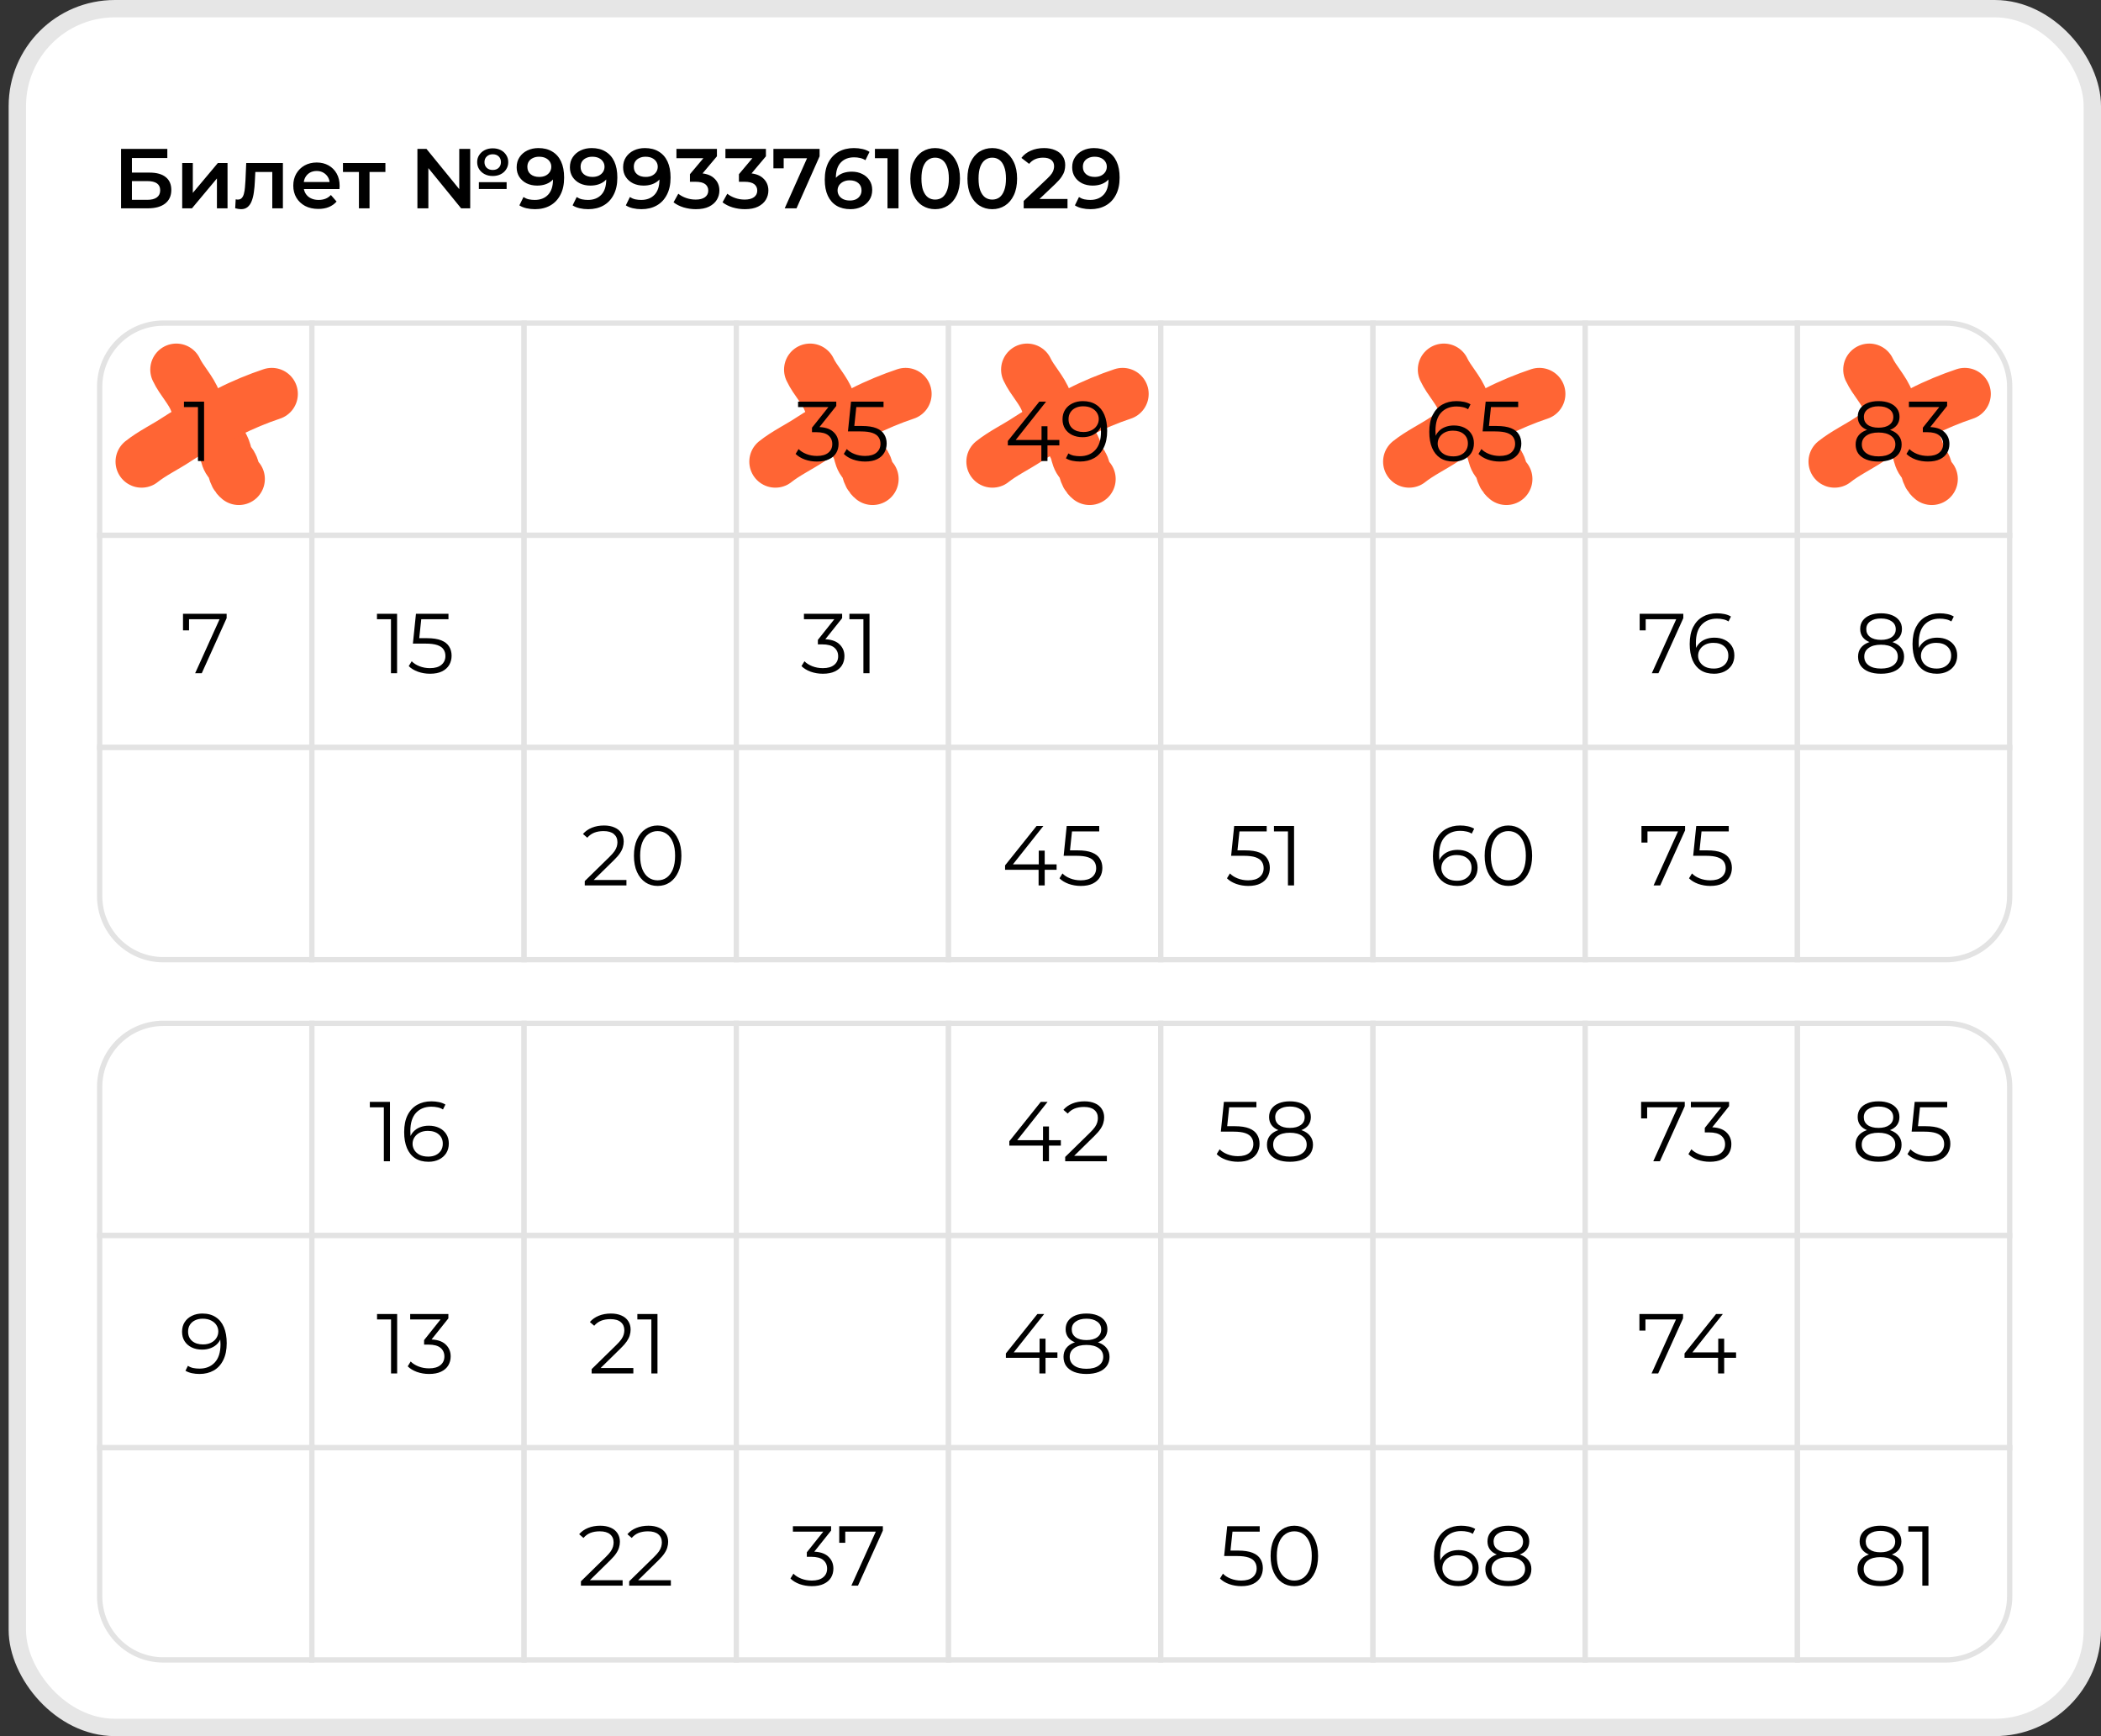 <svg width="242" height="200" viewBox="0 0 242 200" fill="none" xmlns="http://www.w3.org/2000/svg">
<rect x="0" y="0" width="242" height="200" fill="#333333" stroke="none"/>
<rect x="1.996" y="1.001" width="239.004" height="198" rx="11.222" fill="white" stroke="#E6E6E6" stroke-width="2"/>
<path d="M13.944 24V17.156H19.273V18.202H15.195V19.884H17.219C18.041 19.884 18.663 20.056 19.087 20.402C19.517 20.741 19.732 21.236 19.732 21.888C19.732 22.559 19.494 23.081 19.018 23.452C18.549 23.817 17.884 24 17.024 24H13.944ZM15.195 23.022H16.955C17.444 23.022 17.816 22.928 18.07 22.739C18.324 22.55 18.451 22.276 18.451 21.917C18.451 21.213 17.953 20.861 16.955 20.861H15.195V23.022ZM20.987 24V18.779H22.209V22.22L25.094 18.779H26.208V24H24.986V20.558L22.111 24H20.987ZM27.09 23.99L27.148 22.964C27.194 22.97 27.236 22.977 27.276 22.983C27.315 22.99 27.351 22.993 27.383 22.993C27.585 22.993 27.742 22.931 27.852 22.807C27.963 22.683 28.045 22.517 28.097 22.308C28.156 22.093 28.195 21.855 28.214 21.595C28.24 21.327 28.26 21.06 28.273 20.793L28.361 18.779H32.585V24H31.363V19.483L31.646 19.815H29.163L29.427 19.473L29.358 20.852C29.339 21.314 29.3 21.745 29.241 22.142C29.189 22.533 29.104 22.876 28.987 23.169C28.876 23.462 28.719 23.69 28.517 23.853C28.322 24.016 28.071 24.098 27.765 24.098C27.667 24.098 27.559 24.088 27.442 24.068C27.331 24.049 27.214 24.023 27.09 23.99ZM36.666 24.068C36.086 24.068 35.577 23.954 35.14 23.726C34.71 23.492 34.374 23.172 34.133 22.768C33.898 22.364 33.781 21.904 33.781 21.389C33.781 20.868 33.895 20.408 34.123 20.011C34.358 19.607 34.678 19.29 35.082 19.062C35.492 18.834 35.958 18.72 36.48 18.72C36.988 18.72 37.441 18.831 37.839 19.052C38.237 19.274 38.55 19.587 38.778 19.991C39.006 20.395 39.12 20.871 39.12 21.419C39.12 21.471 39.117 21.529 39.11 21.595C39.11 21.66 39.107 21.722 39.1 21.78H34.749V20.969H38.455L37.976 21.223C37.982 20.923 37.92 20.659 37.79 20.431C37.66 20.203 37.48 20.024 37.252 19.893C37.031 19.763 36.773 19.698 36.48 19.698C36.18 19.698 35.916 19.763 35.688 19.893C35.466 20.024 35.29 20.206 35.16 20.441C35.036 20.669 34.974 20.94 34.974 21.252V21.448C34.974 21.761 35.046 22.038 35.189 22.279C35.333 22.52 35.535 22.706 35.795 22.836C36.056 22.967 36.356 23.032 36.695 23.032C36.988 23.032 37.252 22.986 37.487 22.895C37.722 22.804 37.93 22.66 38.113 22.465L38.768 23.218C38.533 23.492 38.237 23.703 37.878 23.853C37.526 23.997 37.122 24.068 36.666 24.068ZM41.342 24V19.522L41.625 19.815H39.503V18.779H44.392V19.815H42.28L42.564 19.522V24H41.342ZM48.079 24V17.156H49.125L53.417 22.426H52.899V17.156H54.16V24H53.114L48.822 18.73H49.34V24H48.079ZM55.158 21.771V20.988H58.355V21.771H55.158ZM56.752 20.275C56.406 20.275 56.1 20.206 55.833 20.069C55.565 19.932 55.353 19.743 55.197 19.502C55.041 19.261 54.962 18.984 54.962 18.671C54.962 18.365 55.041 18.094 55.197 17.86C55.353 17.618 55.565 17.429 55.833 17.292C56.1 17.156 56.406 17.087 56.752 17.087C57.104 17.087 57.413 17.156 57.681 17.292C57.948 17.429 58.156 17.618 58.306 17.86C58.463 18.094 58.541 18.368 58.541 18.681C58.541 18.987 58.463 19.261 58.306 19.502C58.156 19.743 57.948 19.932 57.681 20.069C57.413 20.206 57.104 20.275 56.752 20.275ZM56.752 19.58C57.038 19.58 57.267 19.499 57.436 19.336C57.612 19.166 57.7 18.948 57.7 18.681C57.7 18.401 57.612 18.179 57.436 18.016C57.267 17.853 57.038 17.772 56.752 17.772C56.471 17.772 56.243 17.856 56.067 18.026C55.891 18.189 55.803 18.407 55.803 18.681C55.803 18.948 55.891 19.166 56.067 19.336C56.243 19.499 56.471 19.58 56.752 19.58ZM62.015 17.058C62.64 17.058 63.172 17.191 63.608 17.459C64.052 17.719 64.391 18.101 64.625 18.603C64.86 19.105 64.977 19.724 64.977 20.46C64.977 21.243 64.834 21.904 64.547 22.445C64.267 22.986 63.876 23.397 63.374 23.677C62.872 23.958 62.288 24.098 61.623 24.098C61.278 24.098 60.949 24.062 60.636 23.99C60.323 23.919 60.053 23.808 59.824 23.658L60.294 22.7C60.483 22.823 60.688 22.911 60.91 22.964C61.131 23.009 61.359 23.032 61.594 23.032C62.239 23.032 62.751 22.833 63.129 22.436C63.507 22.038 63.696 21.451 63.696 20.676C63.696 20.552 63.693 20.408 63.687 20.245C63.68 20.076 63.657 19.906 63.618 19.737L64.009 20.167C63.898 20.434 63.739 20.659 63.53 20.842C63.322 21.018 63.077 21.151 62.797 21.243C62.517 21.334 62.207 21.38 61.868 21.38C61.425 21.38 61.024 21.295 60.665 21.125C60.313 20.949 60.033 20.705 59.824 20.392C59.616 20.073 59.511 19.701 59.511 19.277C59.511 18.821 59.622 18.43 59.844 18.104C60.066 17.772 60.365 17.514 60.743 17.332C61.128 17.149 61.552 17.058 62.015 17.058ZM62.083 18.055C61.822 18.055 61.591 18.104 61.389 18.202C61.187 18.293 61.027 18.427 60.91 18.603C60.799 18.772 60.743 18.977 60.743 19.219C60.743 19.577 60.867 19.861 61.115 20.069C61.363 20.278 61.695 20.382 62.112 20.382C62.386 20.382 62.627 20.333 62.836 20.236C63.044 20.131 63.208 19.991 63.325 19.815C63.442 19.633 63.501 19.43 63.501 19.209C63.501 18.994 63.445 18.802 63.335 18.632C63.224 18.456 63.064 18.316 62.855 18.212C62.647 18.107 62.389 18.055 62.083 18.055ZM68.145 17.058C68.771 17.058 69.302 17.191 69.739 17.459C70.182 17.719 70.521 18.101 70.755 18.603C70.99 19.105 71.108 19.724 71.108 20.46C71.108 21.243 70.964 21.904 70.677 22.445C70.397 22.986 70.006 23.397 69.504 23.677C69.002 23.958 68.419 24.098 67.754 24.098C67.408 24.098 67.079 24.062 66.766 23.99C66.453 23.919 66.183 23.808 65.955 23.658L66.424 22.7C66.613 22.823 66.818 22.911 67.04 22.964C67.261 23.009 67.49 23.032 67.724 23.032C68.37 23.032 68.881 22.833 69.26 22.436C69.638 22.038 69.827 21.451 69.827 20.676C69.827 20.552 69.823 20.408 69.817 20.245C69.81 20.076 69.787 19.906 69.748 19.737L70.139 20.167C70.029 20.434 69.869 20.659 69.66 20.842C69.452 21.018 69.207 21.151 68.927 21.243C68.647 21.334 68.337 21.38 67.998 21.38C67.555 21.38 67.154 21.295 66.796 21.125C66.444 20.949 66.163 20.705 65.955 20.392C65.746 20.073 65.642 19.701 65.642 19.277C65.642 18.821 65.752 18.43 65.974 18.104C66.196 17.772 66.496 17.514 66.874 17.332C67.258 17.149 67.682 17.058 68.145 17.058ZM68.213 18.055C67.953 18.055 67.721 18.104 67.519 18.202C67.317 18.293 67.157 18.427 67.04 18.603C66.929 18.772 66.874 18.977 66.874 19.219C66.874 19.577 66.998 19.861 67.245 20.069C67.493 20.278 67.825 20.382 68.243 20.382C68.516 20.382 68.757 20.333 68.966 20.236C69.175 20.131 69.338 19.991 69.455 19.815C69.572 19.633 69.631 19.43 69.631 19.209C69.631 18.994 69.576 18.802 69.465 18.632C69.354 18.456 69.194 18.316 68.986 18.212C68.777 18.107 68.52 18.055 68.213 18.055ZM74.275 17.058C74.901 17.058 75.432 17.191 75.869 17.459C76.312 17.719 76.651 18.101 76.886 18.603C77.12 19.105 77.238 19.724 77.238 20.46C77.238 21.243 77.094 21.904 76.807 22.445C76.527 22.986 76.136 23.397 75.634 23.677C75.132 23.958 74.549 24.098 73.884 24.098C73.538 24.098 73.209 24.062 72.896 23.99C72.583 23.919 72.313 23.808 72.085 23.658L72.554 22.7C72.743 22.823 72.948 22.911 73.17 22.964C73.392 23.009 73.62 23.032 73.855 23.032C74.5 23.032 75.012 22.833 75.39 22.436C75.768 22.038 75.957 21.451 75.957 20.676C75.957 20.552 75.954 20.408 75.947 20.245C75.941 20.076 75.918 19.906 75.879 19.737L76.27 20.167C76.159 20.434 75.999 20.659 75.79 20.842C75.582 21.018 75.338 21.151 75.057 21.243C74.777 21.334 74.467 21.38 74.128 21.38C73.685 21.38 73.284 21.295 72.926 21.125C72.574 20.949 72.293 20.705 72.085 20.392C71.876 20.073 71.772 19.701 71.772 19.277C71.772 18.821 71.883 18.43 72.104 18.104C72.326 17.772 72.626 17.514 73.004 17.332C73.388 17.149 73.812 17.058 74.275 17.058ZM74.343 18.055C74.083 18.055 73.851 18.104 73.649 18.202C73.447 18.293 73.287 18.427 73.17 18.603C73.059 18.772 73.004 18.977 73.004 19.219C73.004 19.577 73.128 19.861 73.375 20.069C73.623 20.278 73.956 20.382 74.373 20.382C74.647 20.382 74.888 20.333 75.096 20.236C75.305 20.131 75.468 19.991 75.585 19.815C75.703 19.633 75.761 19.43 75.761 19.209C75.761 18.994 75.706 18.802 75.595 18.632C75.484 18.456 75.325 18.316 75.116 18.212C74.907 18.107 74.65 18.055 74.343 18.055ZM80.153 24.098C79.671 24.098 79.198 24.029 78.736 23.892C78.279 23.749 77.895 23.553 77.582 23.306L78.129 22.318C78.377 22.52 78.677 22.683 79.029 22.807C79.381 22.931 79.749 22.993 80.134 22.993C80.59 22.993 80.945 22.902 81.2 22.719C81.454 22.53 81.581 22.276 81.581 21.956C81.581 21.644 81.463 21.396 81.229 21.213C80.994 21.031 80.616 20.94 80.095 20.94H79.469V20.069L81.424 17.742L81.591 18.221H77.914V17.156H82.578V18.006L80.623 20.333L79.958 19.942H80.339C81.18 19.942 81.809 20.131 82.226 20.509C82.65 20.881 82.862 21.36 82.862 21.947C82.862 22.331 82.764 22.686 82.568 23.012C82.373 23.338 82.073 23.602 81.669 23.804C81.271 24 80.766 24.098 80.153 24.098ZM85.796 24.098C85.314 24.098 84.841 24.029 84.379 23.892C83.922 23.749 83.538 23.553 83.225 23.306L83.772 22.318C84.02 22.52 84.32 22.683 84.672 22.807C85.024 22.931 85.392 22.993 85.777 22.993C86.233 22.993 86.588 22.902 86.843 22.719C87.097 22.53 87.224 22.276 87.224 21.956C87.224 21.644 87.107 21.396 86.872 21.213C86.637 21.031 86.259 20.94 85.738 20.94H85.112V20.069L87.068 17.742L87.234 18.221H83.557V17.156H88.221V18.006L86.266 20.333L85.601 19.942H85.982C86.823 19.942 87.452 20.131 87.869 20.509C88.293 20.881 88.505 21.36 88.505 21.947C88.505 22.331 88.407 22.686 88.212 23.012C88.016 23.338 87.716 23.602 87.312 23.804C86.914 24 86.409 24.098 85.796 24.098ZM90.385 24L93.211 17.664L93.543 18.231H89.661L90.267 17.615V19.395H89.084V17.156H94.403V18.006L91.744 24H90.385ZM97.961 24.098C97.342 24.098 96.811 23.967 96.368 23.707C95.924 23.439 95.585 23.055 95.351 22.553C95.116 22.051 94.999 21.432 94.999 20.695C94.999 19.913 95.139 19.251 95.419 18.71C95.706 18.169 96.1 17.759 96.602 17.478C97.111 17.198 97.694 17.058 98.353 17.058C98.698 17.058 99.027 17.094 99.34 17.165C99.659 17.237 99.93 17.348 100.152 17.498L99.682 18.456C99.493 18.332 99.288 18.247 99.066 18.202C98.851 18.15 98.623 18.124 98.382 18.124C97.737 18.124 97.225 18.322 96.847 18.72C96.469 19.118 96.28 19.704 96.28 20.48C96.28 20.604 96.283 20.75 96.289 20.92C96.296 21.083 96.319 21.249 96.358 21.419L95.967 20.988C96.084 20.721 96.244 20.5 96.446 20.324C96.654 20.141 96.899 20.004 97.179 19.913C97.466 19.822 97.776 19.776 98.108 19.776C98.558 19.776 98.959 19.864 99.311 20.04C99.663 20.209 99.943 20.454 100.152 20.773C100.36 21.086 100.464 21.454 100.464 21.878C100.464 22.328 100.354 22.719 100.132 23.052C99.91 23.384 99.611 23.642 99.233 23.824C98.854 24.006 98.431 24.098 97.961 24.098ZM97.893 23.1C98.154 23.1 98.385 23.055 98.587 22.964C98.789 22.866 98.946 22.729 99.056 22.553C99.174 22.377 99.233 22.172 99.233 21.937C99.233 21.578 99.109 21.295 98.861 21.086C98.613 20.878 98.281 20.773 97.864 20.773C97.59 20.773 97.349 20.826 97.14 20.93C96.938 21.028 96.775 21.164 96.651 21.34C96.534 21.516 96.475 21.718 96.475 21.947C96.475 22.155 96.531 22.348 96.641 22.524C96.752 22.7 96.912 22.84 97.121 22.944C97.336 23.048 97.593 23.1 97.893 23.1ZM102.224 24V17.644L102.781 18.221H100.777V17.156H103.495V24H102.224ZM107.708 24.098C107.167 24.098 106.678 23.961 106.241 23.687C105.811 23.413 105.472 23.016 105.224 22.494C104.977 21.966 104.853 21.327 104.853 20.578C104.853 19.828 104.977 19.193 105.224 18.671C105.472 18.143 105.811 17.742 106.241 17.468C106.678 17.195 107.167 17.058 107.708 17.058C108.256 17.058 108.744 17.195 109.175 17.468C109.605 17.742 109.944 18.143 110.192 18.671C110.446 19.193 110.573 19.828 110.573 20.578C110.573 21.327 110.446 21.966 110.192 22.494C109.944 23.016 109.605 23.413 109.175 23.687C108.744 23.961 108.256 24.098 107.708 24.098ZM107.708 22.993C108.027 22.993 108.304 22.908 108.539 22.739C108.774 22.563 108.956 22.295 109.087 21.937C109.224 21.578 109.292 21.125 109.292 20.578C109.292 20.024 109.224 19.571 109.087 19.219C108.956 18.86 108.774 18.596 108.539 18.427C108.304 18.251 108.027 18.163 107.708 18.163C107.402 18.163 107.128 18.251 106.887 18.427C106.652 18.596 106.466 18.86 106.329 19.219C106.199 19.571 106.134 20.024 106.134 20.578C106.134 21.125 106.199 21.578 106.329 21.937C106.466 22.295 106.652 22.563 106.887 22.739C107.128 22.908 107.402 22.993 107.708 22.993ZM114.287 24.098C113.746 24.098 113.257 23.961 112.82 23.687C112.39 23.413 112.051 23.016 111.803 22.494C111.556 21.966 111.432 21.327 111.432 20.578C111.432 19.828 111.556 19.193 111.803 18.671C112.051 18.143 112.39 17.742 112.82 17.468C113.257 17.195 113.746 17.058 114.287 17.058C114.835 17.058 115.323 17.195 115.754 17.468C116.184 17.742 116.523 18.143 116.771 18.671C117.025 19.193 117.152 19.828 117.152 20.578C117.152 21.327 117.025 21.966 116.771 22.494C116.523 23.016 116.184 23.413 115.754 23.687C115.323 23.961 114.835 24.098 114.287 24.098ZM114.287 22.993C114.606 22.993 114.883 22.908 115.118 22.739C115.353 22.563 115.535 22.295 115.666 21.937C115.803 21.578 115.871 21.125 115.871 20.578C115.871 20.024 115.803 19.571 115.666 19.219C115.535 18.86 115.353 18.596 115.118 18.427C114.883 18.251 114.606 18.163 114.287 18.163C113.981 18.163 113.707 18.251 113.466 18.427C113.231 18.596 113.045 18.86 112.908 19.219C112.778 19.571 112.713 20.024 112.713 20.578C112.713 21.125 112.778 21.578 112.908 21.937C113.045 22.295 113.231 22.563 113.466 22.739C113.707 22.908 113.981 22.993 114.287 22.993ZM117.913 24V23.149L120.632 20.568C120.86 20.353 121.029 20.164 121.14 20.001C121.251 19.838 121.322 19.688 121.355 19.551C121.394 19.408 121.414 19.274 121.414 19.15C121.414 18.837 121.306 18.596 121.091 18.427C120.876 18.251 120.56 18.163 120.143 18.163C119.81 18.163 119.507 18.221 119.233 18.339C118.966 18.456 118.735 18.635 118.539 18.876L117.649 18.192C117.917 17.834 118.275 17.556 118.725 17.361C119.181 17.159 119.69 17.058 120.25 17.058C120.746 17.058 121.176 17.139 121.541 17.302C121.912 17.459 122.196 17.684 122.392 17.977C122.594 18.27 122.695 18.619 122.695 19.023C122.695 19.245 122.665 19.466 122.607 19.688C122.548 19.903 122.437 20.131 122.274 20.372C122.111 20.614 121.873 20.884 121.56 21.184L119.224 23.404L118.96 22.924H122.959V24H117.913ZM126 17.058C126.626 17.058 127.157 17.191 127.594 17.459C128.037 17.719 128.376 18.101 128.61 18.603C128.845 19.105 128.962 19.724 128.962 20.46C128.962 21.243 128.819 21.904 128.532 22.445C128.252 22.986 127.861 23.397 127.359 23.677C126.857 23.958 126.274 24.098 125.609 24.098C125.263 24.098 124.934 24.062 124.621 23.99C124.308 23.919 124.038 23.808 123.81 23.658L124.279 22.7C124.468 22.823 124.673 22.911 124.895 22.964C125.117 23.009 125.345 23.032 125.579 23.032C126.225 23.032 126.736 22.833 127.114 22.436C127.493 22.038 127.682 21.451 127.682 20.676C127.682 20.552 127.678 20.408 127.672 20.245C127.665 20.076 127.642 19.906 127.603 19.737L127.994 20.167C127.884 20.434 127.724 20.659 127.515 20.842C127.307 21.018 127.062 21.151 126.782 21.243C126.502 21.334 126.192 21.38 125.853 21.38C125.41 21.38 125.009 21.295 124.65 21.125C124.298 20.949 124.018 20.705 123.81 20.392C123.601 20.073 123.497 19.701 123.497 19.277C123.497 18.821 123.608 18.43 123.829 18.104C124.051 17.772 124.351 17.514 124.729 17.332C125.113 17.149 125.537 17.058 126 17.058ZM126.068 18.055C125.808 18.055 125.576 18.104 125.374 18.202C125.172 18.293 125.012 18.427 124.895 18.603C124.784 18.772 124.729 18.977 124.729 19.219C124.729 19.577 124.853 19.861 125.1 20.069C125.348 20.278 125.68 20.382 126.098 20.382C126.371 20.382 126.613 20.333 126.821 20.236C127.03 20.131 127.193 19.991 127.31 19.815C127.427 19.633 127.486 19.43 127.486 19.209C127.486 18.994 127.431 18.802 127.32 18.632C127.209 18.456 127.049 18.316 126.841 18.212C126.632 18.107 126.375 18.055 126.068 18.055Z" fill="black"/>
<path d="M11.479 44.556C11.479 40.506 14.762 37.223 18.812 37.223H35.923V61.668H11.479V44.556Z" fill="white" stroke="#E3E3E3" stroke-width="0.611"/>
<path d="M20.309 42.58C20.906 43.85 22.017 44.923 22.509 46.269C22.978 47.554 23.896 48.726 24.709 49.825C25.113 50.372 25.777 51.38 25.953 52.025C26.084 52.505 26.153 52.915 26.508 53.291C27.043 53.857 26.809 54.621 27.508 55.18" stroke="#FF6534" stroke-width="6" stroke-linecap="round"/>
<path d="M16.308 53.18C17.517 52.214 19.097 51.458 20.397 50.591C22.299 49.323 24.393 48.474 26.419 47.425C27.934 46.64 29.72 45.91 31.308 45.38" stroke="#FF6534" stroke-width="6" stroke-linecap="round"/>
<path d="M22.802 53.112V46.561L23.115 46.893H21.189V46.268H23.506V53.112H22.802Z" fill="black"/>
<rect x="35.924" y="37.223" width="24.444" height="24.444" fill="white" stroke="#E3E3E3" stroke-width="0.611"/>
<rect x="60.367" y="37.223" width="24.444" height="24.444" fill="white" stroke="#E3E3E3" stroke-width="0.611"/>
<rect x="84.812" y="37.223" width="24.444" height="24.444" fill="white" stroke="#E3E3E3" stroke-width="0.611"/>
<path d="M93.309 42.58C93.906 43.85 95.017 44.923 95.508 46.269C95.978 47.554 96.897 48.726 97.709 49.825C98.113 50.372 98.777 51.38 98.953 52.025C99.084 52.505 99.153 52.915 99.508 53.291C100.043 53.857 99.809 54.621 100.508 55.18" stroke="#FF6534" stroke-width="6" stroke-linecap="round"/>
<path d="M89.308 53.18C90.517 52.214 92.097 51.458 93.397 50.591C95.299 49.323 97.393 48.474 99.419 47.425C100.934 46.64 102.72 45.91 104.308 45.38" stroke="#FF6534" stroke-width="6" stroke-linecap="round"/>
<path d="M94.105 53.171C93.61 53.171 93.141 53.093 92.697 52.936C92.26 52.773 91.909 52.558 91.641 52.291L91.984 51.733C92.205 51.962 92.502 52.151 92.873 52.3C93.251 52.45 93.662 52.525 94.105 52.525C94.672 52.525 95.106 52.401 95.406 52.154C95.712 51.906 95.865 51.574 95.865 51.157C95.865 50.739 95.715 50.407 95.415 50.159C95.122 49.911 94.656 49.788 94.017 49.788H93.528V49.269L95.64 46.62L95.738 46.893H91.925V46.268H96.325V46.766L94.213 49.416L93.871 49.191H94.135C94.956 49.191 95.569 49.374 95.973 49.739C96.383 50.104 96.589 50.573 96.589 51.147C96.589 51.531 96.498 51.877 96.315 52.183C96.132 52.489 95.856 52.731 95.484 52.907C95.119 53.083 94.659 53.171 94.105 53.171ZM99.646 53.171C99.157 53.171 98.691 53.093 98.248 52.936C97.805 52.773 97.453 52.558 97.192 52.291L97.534 51.733C97.749 51.962 98.043 52.151 98.414 52.3C98.792 52.45 99.2 52.525 99.636 52.525C100.217 52.525 100.657 52.398 100.956 52.144C101.263 51.883 101.416 51.544 101.416 51.127C101.416 50.834 101.344 50.583 101.201 50.374C101.064 50.159 100.829 49.993 100.497 49.876C100.164 49.758 99.708 49.7 99.128 49.7H97.671L98.023 46.268H101.768V46.893H98.307L98.668 46.551L98.365 49.426L98.004 49.074H99.284C99.975 49.074 100.529 49.159 100.947 49.328C101.364 49.498 101.664 49.736 101.846 50.042C102.035 50.342 102.13 50.694 102.13 51.098C102.13 51.482 102.039 51.834 101.856 52.154C101.673 52.467 101.4 52.714 101.035 52.897C100.67 53.08 100.207 53.171 99.646 53.171Z" fill="black"/>
<rect x="109.256" y="37.223" width="24.444" height="24.444" fill="white" stroke="#E3E3E3" stroke-width="0.611"/>
<path d="M118.309 42.58C118.906 43.85 120.017 44.923 120.509 46.269C120.978 47.554 121.897 48.726 122.708 49.825C123.113 50.372 123.777 51.38 123.953 52.025C124.084 52.505 124.153 52.915 124.508 53.291C125.043 53.857 124.809 54.621 125.508 55.18" stroke="#FF6534" stroke-width="6" stroke-linecap="round"/>
<path d="M114.308 53.18C115.517 52.214 117.097 51.458 118.397 50.591C120.299 49.323 122.393 48.474 124.419 47.425C125.934 46.64 127.72 45.91 129.308 45.38" stroke="#FF6534" stroke-width="6" stroke-linecap="round"/>
<path d="M116.085 51.313V50.804L119.713 46.268H120.495L116.897 50.804L116.515 50.687H122.02V51.313H116.085ZM119.947 53.112V51.313L119.967 50.687V49.103H120.651V53.112H119.947ZM124.722 46.209C125.328 46.209 125.84 46.346 126.257 46.62C126.674 46.887 126.99 47.275 127.206 47.783C127.421 48.292 127.528 48.908 127.528 49.631C127.528 50.4 127.395 51.049 127.127 51.577C126.867 52.105 126.502 52.503 126.032 52.77C125.563 53.037 125.019 53.171 124.399 53.171C124.093 53.171 123.8 53.141 123.519 53.083C123.246 53.024 122.998 52.929 122.776 52.799L123.06 52.232C123.236 52.349 123.438 52.434 123.666 52.486C123.901 52.532 124.142 52.555 124.39 52.555C125.126 52.555 125.713 52.32 126.15 51.851C126.593 51.381 126.814 50.681 126.814 49.748C126.814 49.599 126.805 49.419 126.785 49.211C126.772 49.002 126.736 48.794 126.678 48.585L126.922 48.771C126.857 49.11 126.717 49.4 126.502 49.641C126.293 49.876 126.032 50.055 125.719 50.179C125.413 50.303 125.071 50.364 124.693 50.364C124.243 50.364 123.842 50.28 123.49 50.11C123.145 49.941 122.874 49.703 122.678 49.397C122.483 49.09 122.385 48.728 122.385 48.311C122.385 47.881 122.486 47.509 122.688 47.197C122.89 46.884 123.167 46.642 123.519 46.473C123.878 46.297 124.279 46.209 124.722 46.209ZM124.751 46.805C124.425 46.805 124.135 46.867 123.881 46.991C123.633 47.108 123.438 47.278 123.294 47.5C123.151 47.721 123.079 47.985 123.079 48.292C123.079 48.741 123.233 49.1 123.539 49.367C123.852 49.634 124.272 49.768 124.8 49.768C125.152 49.768 125.459 49.703 125.719 49.572C125.987 49.442 126.192 49.263 126.335 49.035C126.485 48.807 126.56 48.552 126.56 48.272C126.56 48.018 126.492 47.78 126.355 47.558C126.218 47.337 126.016 47.157 125.749 47.02C125.481 46.877 125.149 46.805 124.751 46.805Z" fill="black"/>
<rect x="133.701" y="37.223" width="24.444" height="24.444" fill="white" stroke="#E3E3E3" stroke-width="0.611"/>
<rect x="158.146" y="37.223" width="24.444" height="24.444" fill="white" stroke="#E3E3E3" stroke-width="0.611"/>
<path d="M166.31 42.58C166.907 43.85 168.018 44.923 168.51 46.269C168.979 47.554 169.898 48.726 170.709 49.825C171.114 50.372 171.778 51.38 171.954 52.025C172.085 52.505 172.154 52.915 172.509 53.291C173.044 53.857 172.81 54.621 173.509 55.18" stroke="#FF6534" stroke-width="6" stroke-linecap="round"/>
<path d="M162.309 53.18C163.518 52.214 165.098 51.458 166.398 50.591C168.3 49.323 170.394 48.474 172.42 47.425C173.935 46.64 175.721 45.91 177.309 45.38" stroke="#FF6534" stroke-width="6" stroke-linecap="round"/>
<path d="M167.435 53.171C166.828 53.171 166.317 53.037 165.899 52.77C165.482 52.496 165.166 52.105 164.951 51.596C164.736 51.081 164.628 50.465 164.628 49.748C164.628 48.973 164.759 48.324 165.019 47.803C165.287 47.275 165.655 46.877 166.124 46.61C166.594 46.343 167.138 46.209 167.757 46.209C168.064 46.209 168.357 46.238 168.637 46.297C168.918 46.356 169.165 46.45 169.38 46.581L169.097 47.148C168.921 47.03 168.719 46.949 168.491 46.903C168.262 46.851 168.021 46.825 167.767 46.825C167.03 46.825 166.44 47.06 165.997 47.529C165.56 47.998 165.342 48.699 165.342 49.631C165.342 49.775 165.349 49.954 165.362 50.169C165.381 50.377 165.42 50.586 165.479 50.795L165.235 50.609C165.306 50.27 165.446 49.983 165.655 49.748C165.864 49.507 166.124 49.325 166.437 49.201C166.75 49.077 167.092 49.015 167.464 49.015C167.92 49.015 168.321 49.1 168.667 49.269C169.012 49.439 169.283 49.677 169.478 49.983C169.674 50.289 169.771 50.651 169.771 51.069C169.771 51.492 169.67 51.864 169.468 52.183C169.266 52.496 168.986 52.74 168.627 52.916C168.275 53.086 167.878 53.171 167.435 53.171ZM167.405 52.574C167.731 52.574 168.018 52.516 168.266 52.398C168.52 52.274 168.719 52.102 168.862 51.88C169.006 51.652 169.077 51.388 169.077 51.088C169.077 50.638 168.921 50.28 168.608 50.013C168.302 49.745 167.884 49.612 167.356 49.612C167.004 49.612 166.698 49.677 166.437 49.807C166.176 49.938 165.971 50.117 165.821 50.345C165.671 50.567 165.596 50.821 165.596 51.108C165.596 51.355 165.665 51.593 165.802 51.821C165.939 52.043 166.141 52.225 166.408 52.369C166.682 52.506 167.014 52.574 167.405 52.574ZM172.748 53.171C172.259 53.171 171.793 53.093 171.349 52.936C170.906 52.773 170.554 52.558 170.293 52.291L170.636 51.733C170.851 51.962 171.144 52.151 171.516 52.3C171.894 52.45 172.301 52.525 172.738 52.525C173.318 52.525 173.758 52.398 174.058 52.144C174.364 51.883 174.517 51.544 174.517 51.127C174.517 50.834 174.446 50.583 174.302 50.374C174.165 50.159 173.931 49.993 173.598 49.876C173.266 49.758 172.809 49.7 172.229 49.7H170.772L171.124 46.268H174.869V46.893H171.408L171.77 46.551L171.467 49.426L171.105 49.074H172.386C173.077 49.074 173.631 49.159 174.048 49.328C174.465 49.498 174.765 49.736 174.948 50.042C175.137 50.342 175.231 50.694 175.231 51.098C175.231 51.482 175.14 51.834 174.957 52.154C174.775 52.467 174.501 52.714 174.136 52.897C173.771 53.08 173.308 53.171 172.748 53.171Z" fill="black"/>
<rect x="182.59" y="37.223" width="24.444" height="24.444" fill="white" stroke="#E3E3E3" stroke-width="0.611"/>
<path d="M207.035 37.223H224.146C228.196 37.223 231.48 40.506 231.48 44.556V61.668H207.035V37.223Z" fill="white" stroke="#E3E3E3" stroke-width="0.611"/>
<path d="M215.309 42.58C215.906 43.85 217.017 44.923 217.509 46.269C217.978 47.554 218.897 48.726 219.708 49.825C220.113 50.372 220.777 51.38 220.953 52.025C221.084 52.505 221.153 52.915 221.508 53.291C222.043 53.857 221.809 54.621 222.508 55.18" stroke="#FF6534" stroke-width="6" stroke-linecap="round"/>
<path d="M211.308 53.18C212.517 52.214 214.097 51.458 215.397 50.591C217.299 49.323 219.393 48.474 221.419 47.425C222.934 46.64 224.72 45.91 226.308 45.38" stroke="#FF6534" stroke-width="6" stroke-linecap="round"/>
<path d="M216.378 53.171C215.83 53.171 215.358 53.093 214.96 52.936C214.569 52.78 214.266 52.555 214.051 52.261C213.842 51.962 213.738 51.609 213.738 51.205C213.738 50.814 213.839 50.482 214.041 50.208C214.249 49.928 214.549 49.713 214.94 49.563C215.338 49.413 215.817 49.338 216.378 49.338C216.932 49.338 217.408 49.413 217.805 49.563C218.203 49.713 218.506 49.928 218.715 50.208C218.93 50.482 219.037 50.814 219.037 51.205C219.037 51.609 218.93 51.962 218.715 52.261C218.499 52.555 218.193 52.78 217.795 52.936C217.398 53.093 216.925 53.171 216.378 53.171ZM216.378 52.574C216.984 52.574 217.456 52.45 217.795 52.203C218.141 51.955 218.314 51.619 218.314 51.196C218.314 50.772 218.141 50.44 217.795 50.198C217.456 49.951 216.984 49.827 216.378 49.827C215.771 49.827 215.299 49.951 214.96 50.198C214.621 50.44 214.451 50.772 214.451 51.196C214.451 51.619 214.621 51.955 214.96 52.203C215.299 52.45 215.771 52.574 216.378 52.574ZM216.378 49.739C215.869 49.739 215.436 49.67 215.077 49.533C214.725 49.397 214.455 49.201 214.266 48.947C214.077 48.686 213.982 48.376 213.982 48.018C213.982 47.64 214.08 47.317 214.275 47.05C214.478 46.776 214.758 46.568 215.116 46.424C215.475 46.281 215.895 46.209 216.378 46.209C216.86 46.209 217.28 46.281 217.639 46.424C218.004 46.568 218.288 46.776 218.49 47.05C218.692 47.317 218.793 47.64 218.793 48.018C218.793 48.376 218.698 48.686 218.509 48.947C218.32 49.201 218.043 49.397 217.678 49.533C217.32 49.67 216.886 49.739 216.378 49.739ZM216.378 49.269C216.912 49.269 217.329 49.159 217.629 48.937C217.929 48.715 218.079 48.419 218.079 48.047C218.079 47.656 217.923 47.353 217.61 47.138C217.303 46.916 216.893 46.805 216.378 46.805C215.863 46.805 215.452 46.916 215.146 47.138C214.839 47.353 214.686 47.653 214.686 48.037C214.686 48.416 214.833 48.715 215.126 48.937C215.426 49.159 215.843 49.269 216.378 49.269ZM222.056 53.171C221.56 53.171 221.091 53.093 220.648 52.936C220.211 52.773 219.859 52.558 219.592 52.291L219.934 51.733C220.155 51.962 220.452 52.151 220.824 52.3C221.202 52.45 221.612 52.525 222.056 52.525C222.623 52.525 223.056 52.401 223.356 52.154C223.662 51.906 223.816 51.574 223.816 51.157C223.816 50.739 223.666 50.407 223.366 50.159C223.072 49.911 222.606 49.788 221.968 49.788H221.479V49.269L223.591 46.62L223.688 46.893H219.875V46.268H224.275V46.766L222.163 49.416L221.821 49.191H222.085C222.906 49.191 223.519 49.374 223.923 49.739C224.334 50.104 224.539 50.573 224.539 51.147C224.539 51.531 224.448 51.877 224.265 52.183C224.083 52.489 223.806 52.731 223.434 52.907C223.069 53.083 222.61 53.171 222.056 53.171Z" fill="black"/>
<rect x="11.479" y="61.667" width="24.444" height="24.444" fill="white" stroke="#E3E3E3" stroke-width="0.611"/>
<path d="M22.478 77.556L25.431 71.025L25.646 71.338H21.412L21.774 70.996V72.619H21.079V70.712H26.105V71.211L23.24 77.556H22.478Z" fill="black"/>
<rect x="35.924" y="61.667" width="24.444" height="24.444" fill="white" stroke="#E3E3E3" stroke-width="0.611"/>
<path d="M45.033 77.556V71.005L45.346 71.338H43.42V70.712H45.737V77.556H45.033ZM49.534 77.615C49.045 77.615 48.579 77.537 48.136 77.38C47.692 77.217 47.34 77.002 47.08 76.735L47.422 76.178C47.637 76.406 47.93 76.595 48.302 76.745C48.68 76.895 49.087 76.97 49.524 76.97C50.104 76.97 50.544 76.843 50.844 76.588C51.151 76.328 51.304 75.989 51.304 75.572C51.304 75.278 51.232 75.027 51.089 74.819C50.952 74.603 50.717 74.437 50.385 74.32C50.052 74.203 49.596 74.144 49.016 74.144H47.559L47.911 70.712H51.656V71.338H48.194L48.556 70.996L48.253 73.87L47.891 73.518H49.172C49.863 73.518 50.417 73.603 50.834 73.772C51.252 73.942 51.551 74.18 51.734 74.486C51.923 74.786 52.017 75.138 52.017 75.542C52.017 75.927 51.926 76.279 51.744 76.598C51.561 76.911 51.287 77.159 50.922 77.341C50.557 77.524 50.094 77.615 49.534 77.615Z" fill="black"/>
<rect x="60.367" y="61.667" width="24.444" height="24.444" fill="white" stroke="#E3E3E3" stroke-width="0.611"/>
<rect x="84.812" y="61.667" width="24.444" height="24.444" fill="white" stroke="#E3E3E3" stroke-width="0.611"/>
<path d="M94.782 77.615C94.286 77.615 93.817 77.537 93.374 77.38C92.937 77.217 92.585 77.002 92.318 76.735L92.66 76.178C92.882 76.406 93.178 76.595 93.55 76.745C93.928 76.895 94.339 76.97 94.782 76.97C95.349 76.97 95.782 76.846 96.082 76.598C96.389 76.35 96.542 76.018 96.542 75.601C96.542 75.184 96.392 74.851 96.092 74.603C95.799 74.356 95.333 74.232 94.694 74.232H94.205V73.714L96.317 71.064L96.415 71.338H92.601V70.712H97.001V71.211L94.889 73.86L94.547 73.635H94.811C95.632 73.635 96.245 73.818 96.649 74.183C97.06 74.548 97.265 75.017 97.265 75.591C97.265 75.976 97.174 76.321 96.992 76.627C96.809 76.934 96.532 77.175 96.16 77.351C95.795 77.527 95.336 77.615 94.782 77.615ZM99.45 77.556V71.005L99.763 71.338H97.837V70.712H100.154V77.556H99.45Z" fill="black"/>
<rect x="109.256" y="61.667" width="24.444" height="24.444" fill="white" stroke="#E3E3E3" stroke-width="0.611"/>
<rect x="133.701" y="61.667" width="24.444" height="24.444" fill="white" stroke="#E3E3E3" stroke-width="0.611"/>
<rect x="158.146" y="61.667" width="24.444" height="24.444" fill="white" stroke="#E3E3E3" stroke-width="0.611"/>
<rect x="182.59" y="61.667" width="24.444" height="24.444" fill="white" stroke="#E3E3E3" stroke-width="0.611"/>
<path d="M190.261 77.556L193.214 71.025L193.429 71.338H189.195L189.557 70.996V72.619H188.863V70.712H193.889V71.211L191.024 77.556H190.261ZM197.431 77.615C196.825 77.615 196.313 77.481 195.896 77.214C195.479 76.94 195.163 76.549 194.948 76.041C194.733 75.526 194.625 74.91 194.625 74.193C194.625 73.417 194.756 72.769 195.016 72.247C195.284 71.719 195.652 71.321 196.121 71.054C196.591 70.787 197.135 70.653 197.754 70.653C198.06 70.653 198.354 70.683 198.634 70.741C198.914 70.8 199.162 70.894 199.377 71.025L199.094 71.592C198.918 71.475 198.716 71.393 198.487 71.347C198.259 71.295 198.018 71.269 197.764 71.269C197.027 71.269 196.437 71.504 195.994 71.973C195.557 72.443 195.339 73.143 195.339 74.076C195.339 74.219 195.345 74.398 195.359 74.613C195.378 74.822 195.417 75.031 195.476 75.239L195.231 75.053C195.303 74.714 195.443 74.427 195.652 74.193C195.86 73.952 196.121 73.769 196.434 73.645C196.747 73.521 197.089 73.46 197.461 73.46C197.917 73.46 198.318 73.544 198.663 73.714C199.009 73.883 199.279 74.121 199.475 74.427C199.671 74.734 199.768 75.096 199.768 75.513C199.768 75.936 199.667 76.308 199.465 76.627C199.263 76.94 198.983 77.185 198.624 77.361C198.272 77.53 197.875 77.615 197.431 77.615ZM197.402 77.019C197.728 77.019 198.015 76.96 198.263 76.843C198.517 76.719 198.716 76.546 198.859 76.324C199.002 76.096 199.074 75.832 199.074 75.532C199.074 75.083 198.918 74.724 198.605 74.457C198.298 74.19 197.881 74.056 197.353 74.056C197.001 74.056 196.695 74.121 196.434 74.251C196.173 74.382 195.968 74.561 195.818 74.789C195.668 75.011 195.593 75.265 195.593 75.552C195.593 75.8 195.662 76.038 195.799 76.266C195.935 76.487 196.137 76.67 196.405 76.813C196.679 76.95 197.011 77.019 197.402 77.019Z" fill="black"/>
<rect x="207.035" y="61.667" width="24.444" height="24.444" fill="white" stroke="#E3E3E3" stroke-width="0.611"/>
<path d="M216.658 77.615C216.11 77.615 215.638 77.537 215.24 77.38C214.849 77.224 214.546 76.999 214.331 76.706C214.122 76.406 214.018 76.054 214.018 75.65C214.018 75.259 214.119 74.926 214.321 74.652C214.53 74.372 214.83 74.157 215.221 74.007C215.618 73.857 216.097 73.782 216.658 73.782C217.212 73.782 217.688 73.857 218.086 74.007C218.483 74.157 218.786 74.372 218.995 74.652C219.21 74.926 219.318 75.259 219.318 75.65C219.318 76.054 219.21 76.406 218.995 76.706C218.78 76.999 218.473 77.224 218.076 77.38C217.678 77.537 217.206 77.615 216.658 77.615ZM216.658 77.019C217.264 77.019 217.737 76.895 218.076 76.647C218.421 76.399 218.594 76.064 218.594 75.64C218.594 75.216 218.421 74.884 218.076 74.643C217.737 74.395 217.264 74.271 216.658 74.271C216.052 74.271 215.579 74.395 215.24 74.643C214.901 74.884 214.732 75.216 214.732 75.64C214.732 76.064 214.901 76.399 215.24 76.647C215.579 76.895 216.052 77.019 216.658 77.019ZM216.658 74.183C216.15 74.183 215.716 74.115 215.358 73.978C215.006 73.841 214.735 73.645 214.546 73.391C214.357 73.13 214.262 72.821 214.262 72.462C214.262 72.084 214.36 71.761 214.556 71.494C214.758 71.22 215.038 71.012 215.397 70.868C215.755 70.725 216.176 70.653 216.658 70.653C217.14 70.653 217.561 70.725 217.919 70.868C218.284 71.012 218.568 71.22 218.77 71.494C218.972 71.761 219.073 72.084 219.073 72.462C219.073 72.821 218.979 73.13 218.79 73.391C218.601 73.645 218.324 73.841 217.958 73.978C217.6 74.115 217.166 74.183 216.658 74.183ZM216.658 73.714C217.193 73.714 217.61 73.603 217.91 73.381C218.209 73.16 218.359 72.863 218.359 72.492C218.359 72.1 218.203 71.797 217.89 71.582C217.584 71.361 217.173 71.25 216.658 71.25C216.143 71.25 215.732 71.361 215.426 71.582C215.12 71.797 214.966 72.097 214.966 72.482C214.966 72.86 215.113 73.16 215.406 73.381C215.706 73.603 216.124 73.714 216.658 73.714ZM223.099 77.615C222.492 77.615 221.981 77.481 221.564 77.214C221.146 76.94 220.83 76.549 220.615 76.041C220.4 75.526 220.292 74.91 220.292 74.193C220.292 73.417 220.423 72.769 220.684 72.247C220.951 71.719 221.319 71.321 221.788 71.054C222.258 70.787 222.802 70.653 223.421 70.653C223.728 70.653 224.021 70.683 224.301 70.741C224.582 70.8 224.829 70.894 225.044 71.025L224.761 71.592C224.585 71.475 224.383 71.393 224.155 71.347C223.926 71.295 223.685 71.269 223.431 71.269C222.694 71.269 222.105 71.504 221.661 71.973C221.225 72.443 221.006 73.143 221.006 74.076C221.006 74.219 221.013 74.398 221.026 74.613C221.045 74.822 221.084 75.031 221.143 75.239L220.899 75.053C220.97 74.714 221.11 74.427 221.319 74.193C221.528 73.952 221.788 73.769 222.101 73.645C222.414 73.521 222.756 73.46 223.128 73.46C223.584 73.46 223.985 73.544 224.331 73.714C224.676 73.883 224.947 74.121 225.142 74.427C225.338 74.734 225.436 75.096 225.436 75.513C225.436 75.936 225.334 76.308 225.132 76.627C224.93 76.94 224.65 77.185 224.292 77.361C223.94 77.53 223.542 77.615 223.099 77.615ZM223.069 77.019C223.395 77.019 223.682 76.96 223.93 76.843C224.184 76.719 224.383 76.546 224.526 76.324C224.67 76.096 224.741 75.832 224.741 75.532C224.741 75.083 224.585 74.724 224.272 74.457C223.966 74.19 223.548 74.056 223.02 74.056C222.668 74.056 222.362 74.121 222.101 74.251C221.841 74.382 221.635 74.561 221.485 74.789C221.335 75.011 221.26 75.265 221.26 75.552C221.26 75.8 221.329 76.038 221.466 76.266C221.603 76.487 221.805 76.67 222.072 76.813C222.346 76.95 222.678 77.019 223.069 77.019Z" fill="black"/>
<path d="M11.479 86.112H35.923V110.557H18.812C14.762 110.557 11.479 107.273 11.479 103.223V86.112Z" fill="white" stroke="#E3E3E3" stroke-width="0.611"/>
<rect x="35.924" y="86.112" width="24.444" height="24.444" fill="white" stroke="#E3E3E3" stroke-width="0.611"/>
<rect x="60.367" y="86.112" width="24.444" height="24.444" fill="white" stroke="#E3E3E3" stroke-width="0.611"/>
<path d="M67.354 102.001V101.502L70.199 98.716C70.46 98.461 70.655 98.24 70.786 98.051C70.916 97.855 71.004 97.673 71.05 97.503C71.095 97.334 71.118 97.174 71.118 97.024C71.118 96.626 70.981 96.314 70.708 96.085C70.44 95.857 70.043 95.743 69.515 95.743C69.111 95.743 68.752 95.805 68.439 95.929C68.133 96.053 67.869 96.245 67.647 96.506L67.148 96.076C67.416 95.763 67.758 95.522 68.175 95.352C68.592 95.183 69.058 95.098 69.573 95.098C70.036 95.098 70.437 95.173 70.776 95.323C71.115 95.466 71.376 95.678 71.558 95.958C71.747 96.239 71.842 96.568 71.842 96.946C71.842 97.168 71.809 97.386 71.744 97.601C71.685 97.816 71.575 98.044 71.412 98.285C71.255 98.52 71.024 98.787 70.717 99.087L68.107 101.649L67.911 101.375H72.155V102.001H67.354ZM75.747 102.06C75.219 102.06 74.75 101.923 74.339 101.649C73.928 101.369 73.606 100.971 73.371 100.456C73.136 99.935 73.019 99.309 73.019 98.579C73.019 97.849 73.136 97.226 73.371 96.711C73.606 96.19 73.928 95.792 74.339 95.518C74.75 95.238 75.219 95.098 75.747 95.098C76.275 95.098 76.744 95.238 77.155 95.518C77.566 95.792 77.888 96.19 78.123 96.711C78.364 97.226 78.485 97.849 78.485 98.579C78.485 99.309 78.364 99.935 78.123 100.456C77.888 100.971 77.566 101.369 77.155 101.649C76.744 101.923 76.275 102.06 75.747 102.06ZM75.747 101.414C76.151 101.414 76.503 101.307 76.803 101.092C77.103 100.87 77.338 100.551 77.507 100.133C77.677 99.71 77.761 99.192 77.761 98.579C77.761 97.966 77.677 97.451 77.507 97.034C77.338 96.61 77.103 96.291 76.803 96.076C76.503 95.854 76.151 95.743 75.747 95.743C75.356 95.743 75.007 95.854 74.701 96.076C74.394 96.291 74.157 96.61 73.987 97.034C73.818 97.451 73.733 97.966 73.733 98.579C73.733 99.192 73.818 99.71 73.987 100.133C74.157 100.551 74.394 100.87 74.701 101.092C75.007 101.307 75.356 101.414 75.747 101.414Z" fill="black"/>
<rect x="84.812" y="86.112" width="24.444" height="24.444" fill="white" stroke="#E3E3E3" stroke-width="0.611"/>
<rect x="109.256" y="86.112" width="24.444" height="24.444" fill="white" stroke="#E3E3E3" stroke-width="0.611"/>
<path d="M115.767 100.202V99.693L119.394 95.156H120.176L116.578 99.693L116.197 99.576H121.702V100.202H115.767ZM119.629 102.001V100.202L119.648 99.576V97.992H120.333V102.001H119.629ZM124.49 102.06C124.001 102.06 123.535 101.981 123.092 101.825C122.649 101.662 122.297 101.447 122.036 101.18L122.378 100.622C122.593 100.85 122.887 101.039 123.258 101.189C123.636 101.339 124.044 101.414 124.48 101.414C125.06 101.414 125.5 101.287 125.8 101.033C126.107 100.772 126.26 100.433 126.26 100.016C126.26 99.723 126.188 99.472 126.045 99.263C125.908 99.048 125.673 98.882 125.341 98.764C125.008 98.647 124.552 98.588 123.972 98.588H122.515L122.867 95.156H126.612V95.782H123.151L123.512 95.44L123.209 98.315L122.847 97.963H124.128C124.819 97.963 125.373 98.047 125.791 98.217C126.208 98.386 126.508 98.624 126.69 98.931C126.879 99.231 126.974 99.583 126.974 99.987C126.974 100.371 126.882 100.723 126.7 101.043C126.517 101.356 126.244 101.603 125.879 101.786C125.513 101.968 125.051 102.06 124.49 102.06Z" fill="black"/>
<rect x="133.701" y="86.112" width="24.444" height="24.444" fill="white" stroke="#E3E3E3" stroke-width="0.611"/>
<path d="M143.78 102.06C143.291 102.06 142.825 101.981 142.382 101.825C141.939 101.662 141.587 101.447 141.326 101.18L141.668 100.622C141.883 100.85 142.177 101.039 142.548 101.189C142.926 101.339 143.334 101.414 143.77 101.414C144.351 101.414 144.791 101.287 145.09 101.033C145.397 100.772 145.55 100.433 145.55 100.016C145.55 99.723 145.478 99.472 145.335 99.263C145.198 99.048 144.963 98.882 144.631 98.764C144.298 98.647 143.842 98.588 143.262 98.588H141.805L142.157 95.156H145.902V95.782H142.441L142.802 95.44L142.499 98.315L142.138 97.963H143.418C144.109 97.963 144.663 98.047 145.081 98.217C145.498 98.386 145.798 98.624 145.98 98.931C146.169 99.231 146.264 99.583 146.264 99.987C146.264 100.371 146.173 100.723 145.99 101.043C145.807 101.356 145.534 101.603 145.169 101.786C144.804 101.968 144.341 102.06 143.78 102.06ZM148.35 102.001V95.45L148.663 95.782H146.737V95.156H149.054V102.001H148.35Z" fill="black"/>
<rect x="158.146" y="86.112" width="24.444" height="24.444" fill="white" stroke="#E3E3E3" stroke-width="0.611"/>
<path d="M167.856 102.06C167.25 102.06 166.738 101.926 166.321 101.659C165.904 101.385 165.588 100.994 165.373 100.485C165.158 99.971 165.05 99.355 165.05 98.637C165.05 97.862 165.18 97.213 165.441 96.692C165.708 96.164 166.077 95.766 166.546 95.499C167.015 95.231 167.56 95.098 168.179 95.098C168.485 95.098 168.779 95.127 169.059 95.186C169.339 95.245 169.587 95.339 169.802 95.469L169.519 96.037C169.343 95.919 169.14 95.838 168.912 95.792C168.684 95.74 168.443 95.714 168.189 95.714C167.452 95.714 166.862 95.948 166.419 96.418C165.982 96.887 165.764 97.588 165.764 98.52C165.764 98.663 165.77 98.843 165.783 99.058C165.803 99.266 165.842 99.475 165.901 99.684L165.656 99.498C165.728 99.159 165.868 98.872 166.077 98.637C166.285 98.396 166.546 98.214 166.859 98.09C167.172 97.966 167.514 97.904 167.886 97.904C168.342 97.904 168.743 97.989 169.088 98.158C169.434 98.328 169.704 98.566 169.9 98.872C170.095 99.178 170.193 99.54 170.193 99.957C170.193 100.381 170.092 100.753 169.89 101.072C169.688 101.385 169.408 101.629 169.049 101.805C168.697 101.975 168.3 102.06 167.856 102.06ZM167.827 101.463C168.153 101.463 168.44 101.405 168.687 101.287C168.942 101.163 169.14 100.991 169.284 100.769C169.427 100.541 169.499 100.277 169.499 99.977C169.499 99.527 169.343 99.169 169.03 98.901C168.723 98.634 168.306 98.501 167.778 98.501C167.426 98.501 167.12 98.566 166.859 98.696C166.598 98.826 166.393 99.006 166.243 99.234C166.093 99.456 166.018 99.71 166.018 99.996C166.018 100.244 166.087 100.482 166.223 100.71C166.36 100.932 166.562 101.114 166.83 101.258C167.103 101.395 167.436 101.463 167.827 101.463ZM173.736 102.06C173.208 102.06 172.739 101.923 172.328 101.649C171.918 101.369 171.595 100.971 171.36 100.456C171.126 99.935 171.008 99.309 171.008 98.579C171.008 97.849 171.126 97.226 171.36 96.711C171.595 96.19 171.918 95.792 172.328 95.518C172.739 95.238 173.208 95.098 173.736 95.098C174.264 95.098 174.734 95.238 175.144 95.518C175.555 95.792 175.878 96.19 176.112 96.711C176.354 97.226 176.474 97.849 176.474 98.579C176.474 99.309 176.354 99.935 176.112 100.456C175.878 100.971 175.555 101.369 175.144 101.649C174.734 101.923 174.264 102.06 173.736 102.06ZM173.736 101.414C174.141 101.414 174.493 101.307 174.792 101.092C175.092 100.87 175.327 100.551 175.496 100.133C175.666 99.71 175.751 99.192 175.751 98.579C175.751 97.966 175.666 97.451 175.496 97.034C175.327 96.61 175.092 96.291 174.792 96.076C174.493 95.854 174.141 95.743 173.736 95.743C173.345 95.743 172.997 95.854 172.69 96.076C172.384 96.291 172.146 96.61 171.976 97.034C171.807 97.451 171.722 97.966 171.722 98.579C171.722 99.192 171.807 99.71 171.976 100.133C172.146 100.551 172.384 100.87 172.69 101.092C172.997 101.307 173.345 101.414 173.736 101.414Z" fill="black"/>
<rect x="182.59" y="86.112" width="24.444" height="24.444" fill="white" stroke="#E3E3E3" stroke-width="0.611"/>
<path d="M190.466 102.001L193.419 95.469L193.634 95.782H189.401L189.762 95.44V97.063H189.068V95.156H194.094V95.655L191.229 102.001H190.466ZM197.001 102.06C196.512 102.06 196.046 101.981 195.603 101.825C195.159 101.662 194.807 101.447 194.547 101.18L194.889 100.622C195.104 100.85 195.397 101.039 195.769 101.189C196.147 101.339 196.554 101.414 196.991 101.414C197.571 101.414 198.011 101.287 198.311 101.033C198.618 100.772 198.771 100.433 198.771 100.016C198.771 99.723 198.699 99.472 198.556 99.263C198.419 99.048 198.184 98.882 197.852 98.764C197.519 98.647 197.063 98.588 196.483 98.588H195.026L195.378 95.156H199.123V95.782H195.661L196.023 95.44L195.72 98.315L195.358 97.963H196.639C197.33 97.963 197.884 98.047 198.301 98.217C198.719 98.386 199.018 98.624 199.201 98.931C199.39 99.231 199.484 99.583 199.484 99.987C199.484 100.371 199.393 100.723 199.211 101.043C199.028 101.356 198.754 101.603 198.389 101.786C198.024 101.968 197.562 102.06 197.001 102.06Z" fill="black"/>
<path d="M207.035 86.112H231.48V103.223C231.48 107.273 228.196 110.557 224.146 110.557H207.035V86.112Z" fill="white" stroke="#E3E3E3" stroke-width="0.611"/>
<path d="M11.479 125.223C11.479 121.173 14.762 117.89 18.812 117.89H35.923V142.334H11.479V125.223Z" fill="white" stroke="#E3E3E3" stroke-width="0.611"/>
<rect x="35.924" y="117.89" width="24.444" height="24.444" fill="white" stroke="#E3E3E3" stroke-width="0.611"/>
<path d="M44.212 133.779V127.227L44.525 127.56H42.599V126.934H44.916V133.779H44.212ZM49.359 133.837C48.753 133.837 48.241 133.704 47.824 133.436C47.407 133.163 47.09 132.771 46.875 132.263C46.66 131.748 46.553 131.132 46.553 130.415C46.553 129.639 46.683 128.991 46.944 128.469C47.211 127.941 47.579 127.544 48.049 127.276C48.518 127.009 49.062 126.875 49.681 126.875C49.988 126.875 50.281 126.905 50.562 126.963C50.842 127.022 51.09 127.117 51.305 127.247L51.021 127.814C50.845 127.697 50.643 127.615 50.415 127.57C50.187 127.518 49.946 127.491 49.691 127.491C48.955 127.491 48.365 127.726 47.922 128.195C47.485 128.665 47.266 129.366 47.266 130.298C47.266 130.441 47.273 130.62 47.286 130.835C47.306 131.044 47.345 131.253 47.403 131.461L47.159 131.275C47.23 130.936 47.371 130.65 47.579 130.415C47.788 130.174 48.049 129.991 48.361 129.867C48.674 129.744 49.017 129.682 49.388 129.682C49.844 129.682 50.245 129.766 50.591 129.936C50.936 130.105 51.207 130.343 51.402 130.65C51.598 130.956 51.696 131.318 51.696 131.735C51.696 132.159 51.595 132.53 51.393 132.85C51.191 133.163 50.91 133.407 50.552 133.583C50.2 133.752 49.802 133.837 49.359 133.837ZM49.33 133.241C49.655 133.241 49.942 133.182 50.19 133.065C50.444 132.941 50.643 132.768 50.786 132.547C50.93 132.318 51.002 132.054 51.002 131.755C51.002 131.305 50.845 130.946 50.532 130.679C50.226 130.412 49.809 130.278 49.281 130.278C48.929 130.278 48.622 130.343 48.361 130.474C48.101 130.604 47.895 130.783 47.745 131.011C47.596 131.233 47.521 131.487 47.521 131.774C47.521 132.022 47.589 132.26 47.726 132.488C47.863 132.71 48.065 132.892 48.332 133.035C48.606 133.172 48.938 133.241 49.33 133.241Z" fill="black"/>
<rect x="60.367" y="117.89" width="24.444" height="24.444" fill="white" stroke="#E3E3E3" stroke-width="0.611"/>
<rect x="84.812" y="117.89" width="24.444" height="24.444" fill="white" stroke="#E3E3E3" stroke-width="0.611"/>
<rect x="109.256" y="117.89" width="24.444" height="24.444" fill="white" stroke="#E3E3E3" stroke-width="0.611"/>
<path d="M116.257 131.979V131.471L119.885 126.934H120.667L117.069 131.471L116.687 131.354H122.192V131.979H116.257ZM120.119 133.779V131.979L120.139 131.354V129.77H120.823V133.779H120.119ZM122.693 133.779V133.28L125.538 130.493C125.799 130.239 125.994 130.017 126.125 129.828C126.255 129.633 126.343 129.45 126.389 129.281C126.434 129.111 126.457 128.952 126.457 128.802C126.457 128.404 126.32 128.091 126.046 127.863C125.779 127.635 125.381 127.521 124.853 127.521C124.449 127.521 124.091 127.583 123.778 127.707C123.471 127.83 123.207 128.023 122.986 128.283L122.487 127.853C122.754 127.54 123.097 127.299 123.514 127.13C123.931 126.96 124.397 126.875 124.912 126.875C125.375 126.875 125.776 126.95 126.115 127.1C126.454 127.244 126.714 127.456 126.897 127.736C127.086 128.016 127.181 128.345 127.181 128.723C127.181 128.945 127.148 129.163 127.083 129.379C127.024 129.594 126.913 129.822 126.75 130.063C126.594 130.298 126.362 130.565 126.056 130.865L123.445 133.427L123.25 133.153H127.493V133.779H122.693Z" fill="black"/>
<rect x="133.701" y="117.89" width="24.444" height="24.444" fill="white" stroke="#E3E3E3" stroke-width="0.611"/>
<path d="M142.595 133.837C142.106 133.837 141.64 133.759 141.197 133.603C140.754 133.44 140.402 133.224 140.141 132.957L140.483 132.4C140.698 132.628 140.992 132.817 141.363 132.967C141.741 133.117 142.149 133.192 142.585 133.192C143.165 133.192 143.605 133.065 143.905 132.811C144.212 132.55 144.365 132.211 144.365 131.794C144.365 131.5 144.293 131.249 144.15 131.041C144.013 130.826 143.778 130.659 143.446 130.542C143.113 130.425 142.657 130.366 142.077 130.366H140.62L140.972 126.934H144.717V127.56H141.256L141.617 127.218L141.314 130.092L140.952 129.74H142.233C142.924 129.74 143.478 129.825 143.896 129.995C144.313 130.164 144.613 130.402 144.795 130.708C144.984 131.008 145.079 131.36 145.079 131.764C145.079 132.149 144.987 132.501 144.805 132.82C144.622 133.133 144.349 133.381 143.984 133.563C143.619 133.746 143.156 133.837 142.595 133.837ZM148.573 133.837C148.026 133.837 147.553 133.759 147.156 133.603C146.764 133.446 146.461 133.221 146.246 132.928C146.038 132.628 145.933 132.276 145.933 131.872C145.933 131.481 146.034 131.148 146.236 130.875C146.445 130.594 146.745 130.379 147.136 130.229C147.534 130.079 148.013 130.004 148.573 130.004C149.127 130.004 149.603 130.079 150.001 130.229C150.398 130.379 150.702 130.594 150.91 130.875C151.125 131.148 151.233 131.481 151.233 131.872C151.233 132.276 151.125 132.628 150.91 132.928C150.695 133.221 150.389 133.446 149.991 133.603C149.593 133.759 149.121 133.837 148.573 133.837ZM148.573 133.241C149.18 133.241 149.652 133.117 149.991 132.869C150.337 132.622 150.509 132.286 150.509 131.862C150.509 131.438 150.337 131.106 149.991 130.865C149.652 130.617 149.18 130.493 148.573 130.493C147.967 130.493 147.494 130.617 147.156 130.865C146.817 131.106 146.647 131.438 146.647 131.862C146.647 132.286 146.817 132.622 147.156 132.869C147.494 133.117 147.967 133.241 148.573 133.241ZM148.573 130.405C148.065 130.405 147.631 130.337 147.273 130.2C146.921 130.063 146.65 129.867 146.461 129.613C146.272 129.352 146.178 129.043 146.178 128.684C146.178 128.306 146.276 127.984 146.471 127.716C146.673 127.443 146.953 127.234 147.312 127.091C147.67 126.947 148.091 126.875 148.573 126.875C149.056 126.875 149.476 126.947 149.835 127.091C150.2 127.234 150.483 127.443 150.685 127.716C150.887 127.984 150.988 128.306 150.988 128.684C150.988 129.043 150.894 129.352 150.705 129.613C150.516 129.867 150.239 130.063 149.874 130.2C149.515 130.337 149.082 130.405 148.573 130.405ZM148.573 129.936C149.108 129.936 149.525 129.825 149.825 129.603C150.125 129.382 150.275 129.085 150.275 128.714C150.275 128.323 150.118 128.019 149.805 127.804C149.499 127.583 149.088 127.472 148.573 127.472C148.058 127.472 147.648 127.583 147.341 127.804C147.035 128.019 146.882 128.319 146.882 128.704C146.882 129.082 147.028 129.382 147.322 129.603C147.622 129.825 148.039 129.936 148.573 129.936Z" fill="black"/>
<rect x="158.146" y="117.89" width="24.444" height="24.444" fill="white" stroke="#E3E3E3" stroke-width="0.611"/>
<rect x="182.59" y="117.89" width="24.444" height="24.444" fill="white" stroke="#E3E3E3" stroke-width="0.611"/>
<path d="M190.428 133.779L193.381 127.247L193.596 127.56H189.362L189.724 127.218V128.841H189.03V126.934H194.056V127.433L191.191 133.779H190.428ZM196.941 133.837C196.445 133.837 195.976 133.759 195.533 133.603C195.096 133.44 194.744 133.224 194.477 132.957L194.819 132.4C195.041 132.628 195.337 132.817 195.709 132.967C196.087 133.117 196.498 133.192 196.941 133.192C197.508 133.192 197.941 133.068 198.241 132.82C198.548 132.573 198.701 132.24 198.701 131.823C198.701 131.406 198.551 131.073 198.251 130.826C197.958 130.578 197.492 130.454 196.853 130.454H196.364V129.936L198.476 127.286L198.574 127.56H194.76V126.934H199.16V127.433L197.048 130.083L196.706 129.858H196.97C197.792 129.858 198.404 130.04 198.808 130.405C199.219 130.77 199.424 131.24 199.424 131.813C199.424 132.198 199.333 132.543 199.151 132.85C198.968 133.156 198.691 133.397 198.32 133.573C197.955 133.749 197.495 133.837 196.941 133.837Z" fill="black"/>
<path d="M207.035 117.89H224.146C228.196 117.89 231.48 121.173 231.48 125.223V142.334H207.035V117.89Z" fill="white" stroke="#E3E3E3" stroke-width="0.611"/>
<path d="M216.368 133.837C215.821 133.837 215.348 133.759 214.95 133.603C214.559 133.446 214.256 133.221 214.041 132.928C213.832 132.628 213.728 132.276 213.728 131.872C213.728 131.481 213.829 131.148 214.031 130.875C214.24 130.594 214.54 130.379 214.931 130.229C215.328 130.079 215.808 130.004 216.368 130.004C216.922 130.004 217.398 130.079 217.796 130.229C218.193 130.379 218.496 130.594 218.705 130.875C218.92 131.148 219.028 131.481 219.028 131.872C219.028 132.276 218.92 132.628 218.705 132.928C218.49 133.221 218.184 133.446 217.786 133.603C217.388 133.759 216.916 133.837 216.368 133.837ZM216.368 133.241C216.974 133.241 217.447 133.117 217.786 132.869C218.131 132.622 218.304 132.286 218.304 131.862C218.304 131.438 218.131 131.106 217.786 130.865C217.447 130.617 216.974 130.493 216.368 130.493C215.762 130.493 215.289 130.617 214.95 130.865C214.611 131.106 214.442 131.438 214.442 131.862C214.442 132.286 214.611 132.622 214.95 132.869C215.289 133.117 215.762 133.241 216.368 133.241ZM216.368 130.405C215.86 130.405 215.426 130.337 215.068 130.2C214.716 130.063 214.445 129.867 214.256 129.613C214.067 129.352 213.973 129.043 213.973 128.684C213.973 128.306 214.07 127.984 214.266 127.716C214.468 127.443 214.748 127.234 215.107 127.091C215.465 126.947 215.886 126.875 216.368 126.875C216.85 126.875 217.271 126.947 217.629 127.091C217.994 127.234 218.278 127.443 218.48 127.716C218.682 127.984 218.783 128.306 218.783 128.684C218.783 129.043 218.689 129.352 218.5 129.613C218.311 129.867 218.034 130.063 217.669 130.2C217.31 130.337 216.877 130.405 216.368 130.405ZM216.368 129.936C216.903 129.936 217.32 129.825 217.62 129.603C217.92 129.382 218.069 129.085 218.069 128.714C218.069 128.323 217.913 128.019 217.6 127.804C217.294 127.583 216.883 127.472 216.368 127.472C215.853 127.472 215.442 127.583 215.136 127.804C214.83 128.019 214.677 128.319 214.677 128.704C214.677 129.082 214.823 129.382 215.117 129.603C215.416 129.825 215.834 129.936 216.368 129.936ZM222.163 133.837C221.674 133.837 221.208 133.759 220.765 133.603C220.322 133.44 219.97 133.224 219.709 132.957L220.051 132.4C220.266 132.628 220.56 132.817 220.931 132.967C221.309 133.117 221.717 133.192 222.154 133.192C222.734 133.192 223.174 133.065 223.474 132.811C223.78 132.55 223.933 132.211 223.933 131.794C223.933 131.5 223.861 131.249 223.718 131.041C223.581 130.826 223.346 130.659 223.014 130.542C222.682 130.425 222.225 130.366 221.645 130.366H220.188L220.54 126.934H224.285V127.56H220.824L221.186 127.218L220.882 130.092L220.521 129.74H221.802C222.493 129.74 223.047 129.825 223.464 129.995C223.881 130.164 224.181 130.402 224.363 130.708C224.552 131.008 224.647 131.36 224.647 131.764C224.647 132.149 224.556 132.501 224.373 132.82C224.191 133.133 223.917 133.381 223.552 133.563C223.187 133.746 222.724 133.837 222.163 133.837Z" fill="black"/>
<rect x="11.479" y="142.334" width="24.444" height="24.444" fill="white" stroke="#E3E3E3" stroke-width="0.611"/>
<path d="M23.306 151.32C23.913 151.32 24.424 151.457 24.841 151.731C25.259 151.998 25.575 152.386 25.79 152.894C26.005 153.403 26.113 154.019 26.113 154.742C26.113 155.511 25.979 156.16 25.712 156.688C25.451 157.216 25.086 157.614 24.617 157.881C24.147 158.148 23.603 158.282 22.984 158.282C22.677 158.282 22.384 158.252 22.104 158.194C21.83 158.135 21.582 158.041 21.361 157.91L21.644 157.343C21.82 157.46 22.022 157.545 22.25 157.597C22.485 157.643 22.726 157.666 22.974 157.666C23.71 157.666 24.297 157.431 24.734 156.962C25.177 156.492 25.399 155.792 25.399 154.86C25.399 154.71 25.389 154.53 25.369 154.322C25.356 154.113 25.321 153.905 25.262 153.696L25.506 153.882C25.441 154.221 25.301 154.511 25.086 154.752C24.877 154.987 24.617 155.166 24.304 155.29C23.997 155.414 23.655 155.476 23.277 155.476C22.827 155.476 22.426 155.391 22.074 155.221C21.729 155.052 21.458 154.814 21.263 154.508C21.067 154.201 20.97 153.839 20.97 153.422C20.97 152.992 21.07 152.62 21.273 152.308C21.475 151.995 21.752 151.754 22.104 151.584C22.462 151.408 22.863 151.32 23.306 151.32ZM23.336 151.916C23.01 151.916 22.72 151.978 22.465 152.102C22.218 152.22 22.022 152.389 21.879 152.611C21.735 152.832 21.664 153.096 21.664 153.403C21.664 153.852 21.817 154.211 22.123 154.478C22.436 154.746 22.857 154.879 23.385 154.879C23.737 154.879 24.043 154.814 24.304 154.684C24.571 154.553 24.776 154.374 24.92 154.146C25.07 153.918 25.145 153.663 25.145 153.383C25.145 153.129 25.076 152.891 24.939 152.669C24.802 152.448 24.6 152.268 24.333 152.132C24.066 151.988 23.733 151.916 23.336 151.916Z" fill="black"/>
<rect x="35.924" y="142.334" width="24.444" height="24.444" fill="white" stroke="#E3E3E3" stroke-width="0.611"/>
<path d="M45.042 158.223V151.672L45.355 152.004H43.429V151.379H45.746V158.223H45.042ZM49.426 158.282C48.931 158.282 48.461 158.204 48.018 158.047C47.581 157.884 47.229 157.669 46.962 157.402L47.304 156.844C47.526 157.073 47.823 157.262 48.194 157.412C48.572 157.562 48.983 157.636 49.426 157.636C49.993 157.636 50.427 157.513 50.727 157.265C51.033 157.017 51.186 156.685 51.186 156.268C51.186 155.85 51.036 155.518 50.736 155.27C50.443 155.023 49.977 154.899 49.338 154.899H48.849V154.38L50.961 151.731L51.059 152.004H47.246V151.379H51.646V151.877L49.534 154.527L49.191 154.302H49.456C50.277 154.302 50.889 154.485 51.294 154.85C51.704 155.215 51.91 155.684 51.91 156.258C51.91 156.642 51.818 156.988 51.636 157.294C51.453 157.601 51.176 157.842 50.805 158.018C50.44 158.194 49.98 158.282 49.426 158.282Z" fill="black"/>
<rect x="60.367" y="142.334" width="24.444" height="24.444" fill="white" stroke="#E3E3E3" stroke-width="0.611"/>
<path d="M68.149 158.223V157.724L70.994 154.938C71.255 154.684 71.45 154.462 71.581 154.273C71.711 154.077 71.799 153.895 71.845 153.725C71.89 153.556 71.913 153.396 71.913 153.246C71.913 152.849 71.776 152.536 71.502 152.308C71.235 152.079 70.838 151.965 70.31 151.965C69.905 151.965 69.547 152.027 69.234 152.151C68.928 152.275 68.664 152.467 68.442 152.728L67.943 152.298C68.211 151.985 68.553 151.744 68.97 151.574C69.387 151.405 69.853 151.32 70.368 151.32C70.831 151.32 71.232 151.395 71.571 151.545C71.91 151.688 72.171 151.9 72.353 152.18C72.542 152.461 72.637 152.79 72.637 153.168C72.637 153.39 72.604 153.608 72.539 153.823C72.48 154.038 72.369 154.266 72.207 154.508C72.05 154.742 71.819 155.01 71.512 155.309L68.902 157.871L68.706 157.597H72.95V158.223H68.149ZM75.026 158.223V151.672L75.339 152.004H73.413V151.379H75.73V158.223H75.026Z" fill="black"/>
<rect x="84.812" y="142.334" width="24.444" height="24.444" fill="white" stroke="#E3E3E3" stroke-width="0.611"/>
<rect x="109.256" y="142.334" width="24.444" height="24.444" fill="white" stroke="#E3E3E3" stroke-width="0.611"/>
<path d="M115.861 156.424V155.916L119.488 151.379H120.271L116.672 155.916L116.291 155.798H121.796V156.424H115.861ZM119.723 158.223V156.424L119.743 155.798V154.214H120.427V158.223H119.723ZM125.139 158.282C124.591 158.282 124.119 158.204 123.721 158.047C123.33 157.891 123.027 157.666 122.812 157.372C122.603 157.073 122.499 156.721 122.499 156.316C122.499 155.925 122.6 155.593 122.802 155.319C123.011 155.039 123.31 154.824 123.702 154.674C124.099 154.524 124.578 154.449 125.139 154.449C125.693 154.449 126.169 154.524 126.566 154.674C126.964 154.824 127.267 155.039 127.476 155.319C127.691 155.593 127.798 155.925 127.798 156.316C127.798 156.721 127.691 157.073 127.476 157.372C127.261 157.666 126.954 157.891 126.557 158.047C126.159 158.204 125.686 158.282 125.139 158.282ZM125.139 157.685C125.745 157.685 126.218 157.562 126.557 157.314C126.902 157.066 127.075 156.73 127.075 156.307C127.075 155.883 126.902 155.551 126.557 155.309C126.218 155.062 125.745 154.938 125.139 154.938C124.533 154.938 124.06 155.062 123.721 155.309C123.382 155.551 123.213 155.883 123.213 156.307C123.213 156.73 123.382 157.066 123.721 157.314C124.06 157.562 124.533 157.685 125.139 157.685ZM125.139 154.85C124.63 154.85 124.197 154.781 123.838 154.644C123.486 154.508 123.216 154.312 123.027 154.058C122.838 153.797 122.743 153.487 122.743 153.129C122.743 152.751 122.841 152.428 123.037 152.161C123.239 151.887 123.519 151.679 123.878 151.535C124.236 151.392 124.656 151.32 125.139 151.32C125.621 151.32 126.042 151.392 126.4 151.535C126.765 151.679 127.049 151.887 127.251 152.161C127.453 152.428 127.554 152.751 127.554 153.129C127.554 153.487 127.459 153.797 127.27 154.058C127.081 154.312 126.804 154.508 126.439 154.644C126.081 154.781 125.647 154.85 125.139 154.85ZM125.139 154.38C125.673 154.38 126.091 154.27 126.39 154.048C126.69 153.826 126.84 153.53 126.84 153.158C126.84 152.767 126.684 152.464 126.371 152.249C126.064 152.027 125.654 151.916 125.139 151.916C124.624 151.916 124.213 152.027 123.907 152.249C123.6 152.464 123.447 152.764 123.447 153.148C123.447 153.527 123.594 153.826 123.887 154.048C124.187 154.27 124.604 154.38 125.139 154.38Z" fill="black"/>
<rect x="133.701" y="142.334" width="24.444" height="24.444" fill="white" stroke="#E3E3E3" stroke-width="0.611"/>
<rect x="158.146" y="142.334" width="24.444" height="24.444" fill="white" stroke="#E3E3E3" stroke-width="0.611"/>
<rect x="182.59" y="142.334" width="24.444" height="24.444" fill="white" stroke="#E3E3E3" stroke-width="0.611"/>
<path d="M190.232 158.223L193.185 151.692L193.4 152.004H189.167L189.528 151.662V153.285H188.834V151.379H193.86V151.877L190.995 158.223H190.232ZM194.03 156.424V155.916L197.658 151.379H198.44L194.842 155.916L194.461 155.798H199.966V156.424H194.03ZM197.893 158.223V156.424L197.912 155.798V154.214H198.597V158.223H197.893Z" fill="black"/>
<rect x="207.035" y="142.334" width="24.444" height="24.444" fill="white" stroke="#E3E3E3" stroke-width="0.611"/>
<path d="M11.479 166.779H35.923V191.223H18.812C14.762 191.223 11.479 187.94 11.479 183.89V166.779Z" fill="white" stroke="#E3E3E3" stroke-width="0.611"/>
<rect x="35.924" y="166.779" width="24.444" height="24.444" fill="white" stroke="#E3E3E3" stroke-width="0.611"/>
<rect x="60.367" y="166.779" width="24.444" height="24.444" fill="white" stroke="#E3E3E3" stroke-width="0.611"/>
<path d="M66.914 182.667V182.169L69.759 179.382C70.02 179.128 70.216 178.906 70.346 178.717C70.476 178.522 70.564 178.339 70.61 178.17C70.656 178 70.678 177.841 70.678 177.691C70.678 177.293 70.541 176.98 70.268 176.752C70 176.524 69.603 176.41 69.075 176.41C68.671 176.41 68.312 176.472 67.999 176.595C67.693 176.719 67.429 176.912 67.207 177.172L66.709 176.742C66.976 176.429 67.318 176.188 67.735 176.019C68.152 175.849 68.618 175.764 69.133 175.764C69.596 175.764 69.997 175.839 70.336 175.989C70.675 176.133 70.936 176.345 71.118 176.625C71.307 176.905 71.402 177.234 71.402 177.612C71.402 177.834 71.369 178.052 71.304 178.267C71.245 178.483 71.135 178.711 70.972 178.952C70.815 179.187 70.584 179.454 70.277 179.754L67.667 182.315L67.471 182.042H71.715V182.667H66.914ZM72.471 182.667V182.169L75.317 179.382C75.577 179.128 75.773 178.906 75.903 178.717C76.034 178.522 76.121 178.339 76.167 178.17C76.213 178 76.236 177.841 76.236 177.691C76.236 177.293 76.099 176.98 75.825 176.752C75.558 176.524 75.16 176.41 74.632 176.41C74.228 176.41 73.869 176.472 73.556 176.595C73.25 176.719 72.986 176.912 72.764 177.172L72.266 176.742C72.533 176.429 72.875 176.188 73.293 176.019C73.71 175.849 74.176 175.764 74.691 175.764C75.153 175.764 75.554 175.839 75.893 175.989C76.232 176.133 76.493 176.345 76.676 176.625C76.865 176.905 76.959 177.234 76.959 177.612C76.959 177.834 76.927 178.052 76.861 178.267C76.803 178.483 76.692 178.711 76.529 178.952C76.373 179.187 76.141 179.454 75.835 179.754L73.224 182.315L73.028 182.042H77.272V182.667H72.471Z" fill="black"/>
<rect x="84.812" y="166.779" width="24.444" height="24.444" fill="white" stroke="#E3E3E3" stroke-width="0.611"/>
<path d="M93.51 182.726C93.014 182.726 92.545 182.648 92.102 182.491C91.665 182.329 91.313 182.113 91.046 181.846L91.388 181.289C91.61 181.517 91.906 181.706 92.278 181.856C92.656 182.006 93.067 182.081 93.51 182.081C94.077 182.081 94.51 181.957 94.81 181.709C95.117 181.462 95.27 181.129 95.27 180.712C95.27 180.295 95.12 179.962 94.82 179.715C94.527 179.467 94.061 179.343 93.422 179.343H92.933V178.825L95.045 176.175L95.143 176.449H91.329V175.823H95.729V176.322L93.617 178.971L93.275 178.747H93.539C94.361 178.747 94.973 178.929 95.377 179.294C95.788 179.659 95.993 180.129 95.993 180.702C95.993 181.087 95.902 181.432 95.72 181.739C95.537 182.045 95.26 182.286 94.888 182.462C94.523 182.638 94.064 182.726 93.51 182.726ZM98.064 182.667L101.017 176.136L101.232 176.449H96.998L97.36 176.107V177.73H96.666V175.823H101.691V176.322L98.826 182.667H98.064Z" fill="black"/>
<rect x="109.256" y="166.779" width="24.444" height="24.444" fill="white" stroke="#E3E3E3" stroke-width="0.611"/>
<rect x="133.701" y="166.779" width="24.444" height="24.444" fill="white" stroke="#E3E3E3" stroke-width="0.611"/>
<path d="M142.976 182.726C142.487 182.726 142.021 182.648 141.578 182.491C141.134 182.329 140.782 182.113 140.522 181.846L140.864 181.289C141.079 181.517 141.372 181.706 141.744 181.856C142.122 182.006 142.529 182.081 142.966 182.081C143.546 182.081 143.986 181.954 144.286 181.699C144.592 181.439 144.746 181.1 144.746 180.683C144.746 180.389 144.674 180.138 144.53 179.93C144.394 179.715 144.159 179.548 143.826 179.431C143.494 179.314 143.038 179.255 142.458 179.255H141.001L141.353 175.823H145.098V176.449H141.636L141.998 176.107L141.695 178.981L141.333 178.629H142.614C143.305 178.629 143.859 178.714 144.276 178.883C144.693 179.053 144.993 179.291 145.176 179.597C145.365 179.897 145.459 180.249 145.459 180.653C145.459 181.038 145.368 181.39 145.186 181.709C145.003 182.022 144.729 182.27 144.364 182.452C143.999 182.635 143.536 182.726 142.976 182.726ZM149.081 182.726C148.553 182.726 148.084 182.589 147.673 182.315C147.262 182.035 146.94 181.638 146.705 181.123C146.47 180.601 146.353 179.975 146.353 179.245C146.353 178.515 146.47 177.893 146.705 177.378C146.94 176.856 147.262 176.459 147.673 176.185C148.084 175.905 148.553 175.764 149.081 175.764C149.609 175.764 150.078 175.905 150.489 176.185C150.9 176.459 151.222 176.856 151.457 177.378C151.698 177.893 151.819 178.515 151.819 179.245C151.819 179.975 151.698 180.601 151.457 181.123C151.222 181.638 150.9 182.035 150.489 182.315C150.078 182.589 149.609 182.726 149.081 182.726ZM149.081 182.081C149.485 182.081 149.837 181.973 150.137 181.758C150.437 181.537 150.672 181.217 150.841 180.8C151.011 180.376 151.095 179.858 151.095 179.245C151.095 178.633 151.011 178.118 150.841 177.7C150.672 177.277 150.437 176.957 150.137 176.742C149.837 176.521 149.485 176.41 149.081 176.41C148.69 176.41 148.341 176.521 148.035 176.742C147.728 176.957 147.491 177.277 147.321 177.7C147.152 178.118 147.067 178.633 147.067 179.245C147.067 179.858 147.152 180.376 147.321 180.8C147.491 181.217 147.728 181.537 148.035 181.758C148.341 181.973 148.69 182.081 149.081 182.081Z" fill="black"/>
<rect x="158.146" y="166.779" width="24.444" height="24.444" fill="white" stroke="#E3E3E3" stroke-width="0.611"/>
<path d="M167.976 182.726C167.369 182.726 166.858 182.593 166.441 182.325C166.023 182.051 165.707 181.66 165.492 181.152C165.277 180.637 165.169 180.021 165.169 179.304C165.169 178.528 165.3 177.88 165.561 177.358C165.828 176.83 166.196 176.433 166.665 176.165C167.135 175.898 167.679 175.764 168.298 175.764C168.605 175.764 168.898 175.794 169.178 175.852C169.459 175.911 169.706 176.006 169.921 176.136L169.638 176.703C169.462 176.586 169.26 176.504 169.032 176.459C168.804 176.406 168.562 176.38 168.308 176.38C167.572 176.38 166.982 176.615 166.538 177.084C166.102 177.554 165.883 178.254 165.883 179.187C165.883 179.33 165.89 179.509 165.903 179.724C165.922 179.933 165.961 180.142 166.02 180.35L165.776 180.164C165.847 179.825 165.988 179.539 166.196 179.304C166.405 179.063 166.665 178.88 166.978 178.756C167.291 178.633 167.633 178.571 168.005 178.571C168.461 178.571 168.862 178.655 169.208 178.825C169.553 178.994 169.824 179.232 170.019 179.539C170.215 179.845 170.313 180.207 170.313 180.624C170.313 181.048 170.212 181.419 170.009 181.739C169.807 182.051 169.527 182.296 169.169 182.472C168.817 182.641 168.419 182.726 167.976 182.726ZM167.946 182.13C168.272 182.13 168.559 182.071 168.807 181.954C169.061 181.83 169.26 181.657 169.403 181.435C169.547 181.207 169.618 180.943 169.618 180.643C169.618 180.194 169.462 179.835 169.149 179.568C168.843 179.301 168.425 179.167 167.897 179.167C167.545 179.167 167.239 179.232 166.978 179.363C166.718 179.493 166.512 179.672 166.362 179.9C166.212 180.122 166.137 180.376 166.137 180.663C166.137 180.911 166.206 181.149 166.343 181.377C166.48 181.598 166.682 181.781 166.949 181.924C167.223 182.061 167.555 182.13 167.946 182.13ZM173.729 182.726C173.181 182.726 172.709 182.648 172.311 182.491C171.92 182.335 171.617 182.11 171.402 181.817C171.193 181.517 171.089 181.165 171.089 180.761C171.089 180.37 171.19 180.037 171.392 179.763C171.6 179.483 171.9 179.268 172.291 179.118C172.689 178.968 173.168 178.893 173.729 178.893C174.283 178.893 174.759 178.968 175.156 179.118C175.554 179.268 175.857 179.483 176.066 179.763C176.281 180.037 176.388 180.37 176.388 180.761C176.388 181.165 176.281 181.517 176.066 181.817C175.85 182.11 175.544 182.335 175.146 182.491C174.749 182.648 174.276 182.726 173.729 182.726ZM173.729 182.13C174.335 182.13 174.808 182.006 175.146 181.758C175.492 181.51 175.665 181.175 175.665 180.751C175.665 180.327 175.492 179.995 175.146 179.754C174.808 179.506 174.335 179.382 173.729 179.382C173.122 179.382 172.65 179.506 172.311 179.754C171.972 179.995 171.802 180.327 171.802 180.751C171.802 181.175 171.972 181.51 172.311 181.758C172.65 182.006 173.122 182.13 173.729 182.13ZM173.729 179.294C173.22 179.294 172.787 179.226 172.428 179.089C172.076 178.952 171.806 178.756 171.617 178.502C171.428 178.241 171.333 177.932 171.333 177.573C171.333 177.195 171.431 176.873 171.626 176.605C171.829 176.331 172.109 176.123 172.467 175.979C172.826 175.836 173.246 175.764 173.729 175.764C174.211 175.764 174.632 175.836 174.99 175.979C175.355 176.123 175.639 176.331 175.841 176.605C176.043 176.873 176.144 177.195 176.144 177.573C176.144 177.932 176.049 178.241 175.86 178.502C175.671 178.756 175.394 178.952 175.029 179.089C174.671 179.226 174.237 179.294 173.729 179.294ZM173.729 178.825C174.263 178.825 174.68 178.714 174.98 178.492C175.28 178.271 175.43 177.974 175.43 177.603C175.43 177.211 175.274 176.908 174.961 176.693C174.654 176.472 174.244 176.361 173.729 176.361C173.214 176.361 172.803 176.472 172.497 176.693C172.19 176.908 172.037 177.208 172.037 177.593C172.037 177.971 172.184 178.271 172.477 178.492C172.777 178.714 173.194 178.825 173.729 178.825Z" fill="black"/>
<rect x="182.59" y="166.779" width="24.444" height="24.444" fill="white" stroke="#E3E3E3" stroke-width="0.611"/>
<path d="M207.035 166.779H231.48V183.89C231.48 187.94 228.196 191.223 224.146 191.223H207.035V166.779Z" fill="white" stroke="#E3E3E3" stroke-width="0.611"/>
<path d="M216.592 182.726C216.045 182.726 215.572 182.648 215.175 182.491C214.784 182.335 214.48 182.11 214.265 181.817C214.057 181.517 213.952 181.165 213.952 180.761C213.952 180.37 214.053 180.037 214.256 179.763C214.464 179.483 214.764 179.268 215.155 179.118C215.553 178.968 216.032 178.893 216.592 178.893C217.146 178.893 217.622 178.968 218.02 179.118C218.418 179.268 218.721 179.483 218.929 179.763C219.144 180.037 219.252 180.37 219.252 180.761C219.252 181.165 219.144 181.517 218.929 181.817C218.714 182.11 218.408 182.335 218.01 182.491C217.613 182.648 217.14 182.726 216.592 182.726ZM216.592 182.13C217.199 182.13 217.671 182.006 218.01 181.758C218.356 181.51 218.528 181.175 218.528 180.751C218.528 180.327 218.356 179.995 218.01 179.754C217.671 179.506 217.199 179.382 216.592 179.382C215.986 179.382 215.514 179.506 215.175 179.754C214.836 179.995 214.666 180.327 214.666 180.751C214.666 181.175 214.836 181.51 215.175 181.758C215.514 182.006 215.986 182.13 216.592 182.13ZM216.592 179.294C216.084 179.294 215.65 179.226 215.292 179.089C214.94 178.952 214.669 178.756 214.48 178.502C214.291 178.241 214.197 177.932 214.197 177.573C214.197 177.195 214.295 176.873 214.49 176.605C214.692 176.331 214.973 176.123 215.331 175.979C215.69 175.836 216.11 175.764 216.592 175.764C217.075 175.764 217.495 175.836 217.854 175.979C218.219 176.123 218.502 176.331 218.704 176.605C218.906 176.873 219.008 177.195 219.008 177.573C219.008 177.932 218.913 178.241 218.724 178.502C218.535 178.756 218.258 178.952 217.893 179.089C217.534 179.226 217.101 179.294 216.592 179.294ZM216.592 178.825C217.127 178.825 217.544 178.714 217.844 178.492C218.144 178.271 218.294 177.974 218.294 177.603C218.294 177.211 218.137 176.908 217.824 176.693C217.518 176.472 217.107 176.361 216.592 176.361C216.077 176.361 215.667 176.472 215.36 176.693C215.054 176.908 214.901 177.208 214.901 177.593C214.901 177.971 215.048 178.271 215.341 178.492C215.641 178.714 216.058 178.825 216.592 178.825ZM221.42 182.667V176.116L221.733 176.449H219.806V175.823H222.124V182.667H221.42Z" fill="black"/>
</svg>
